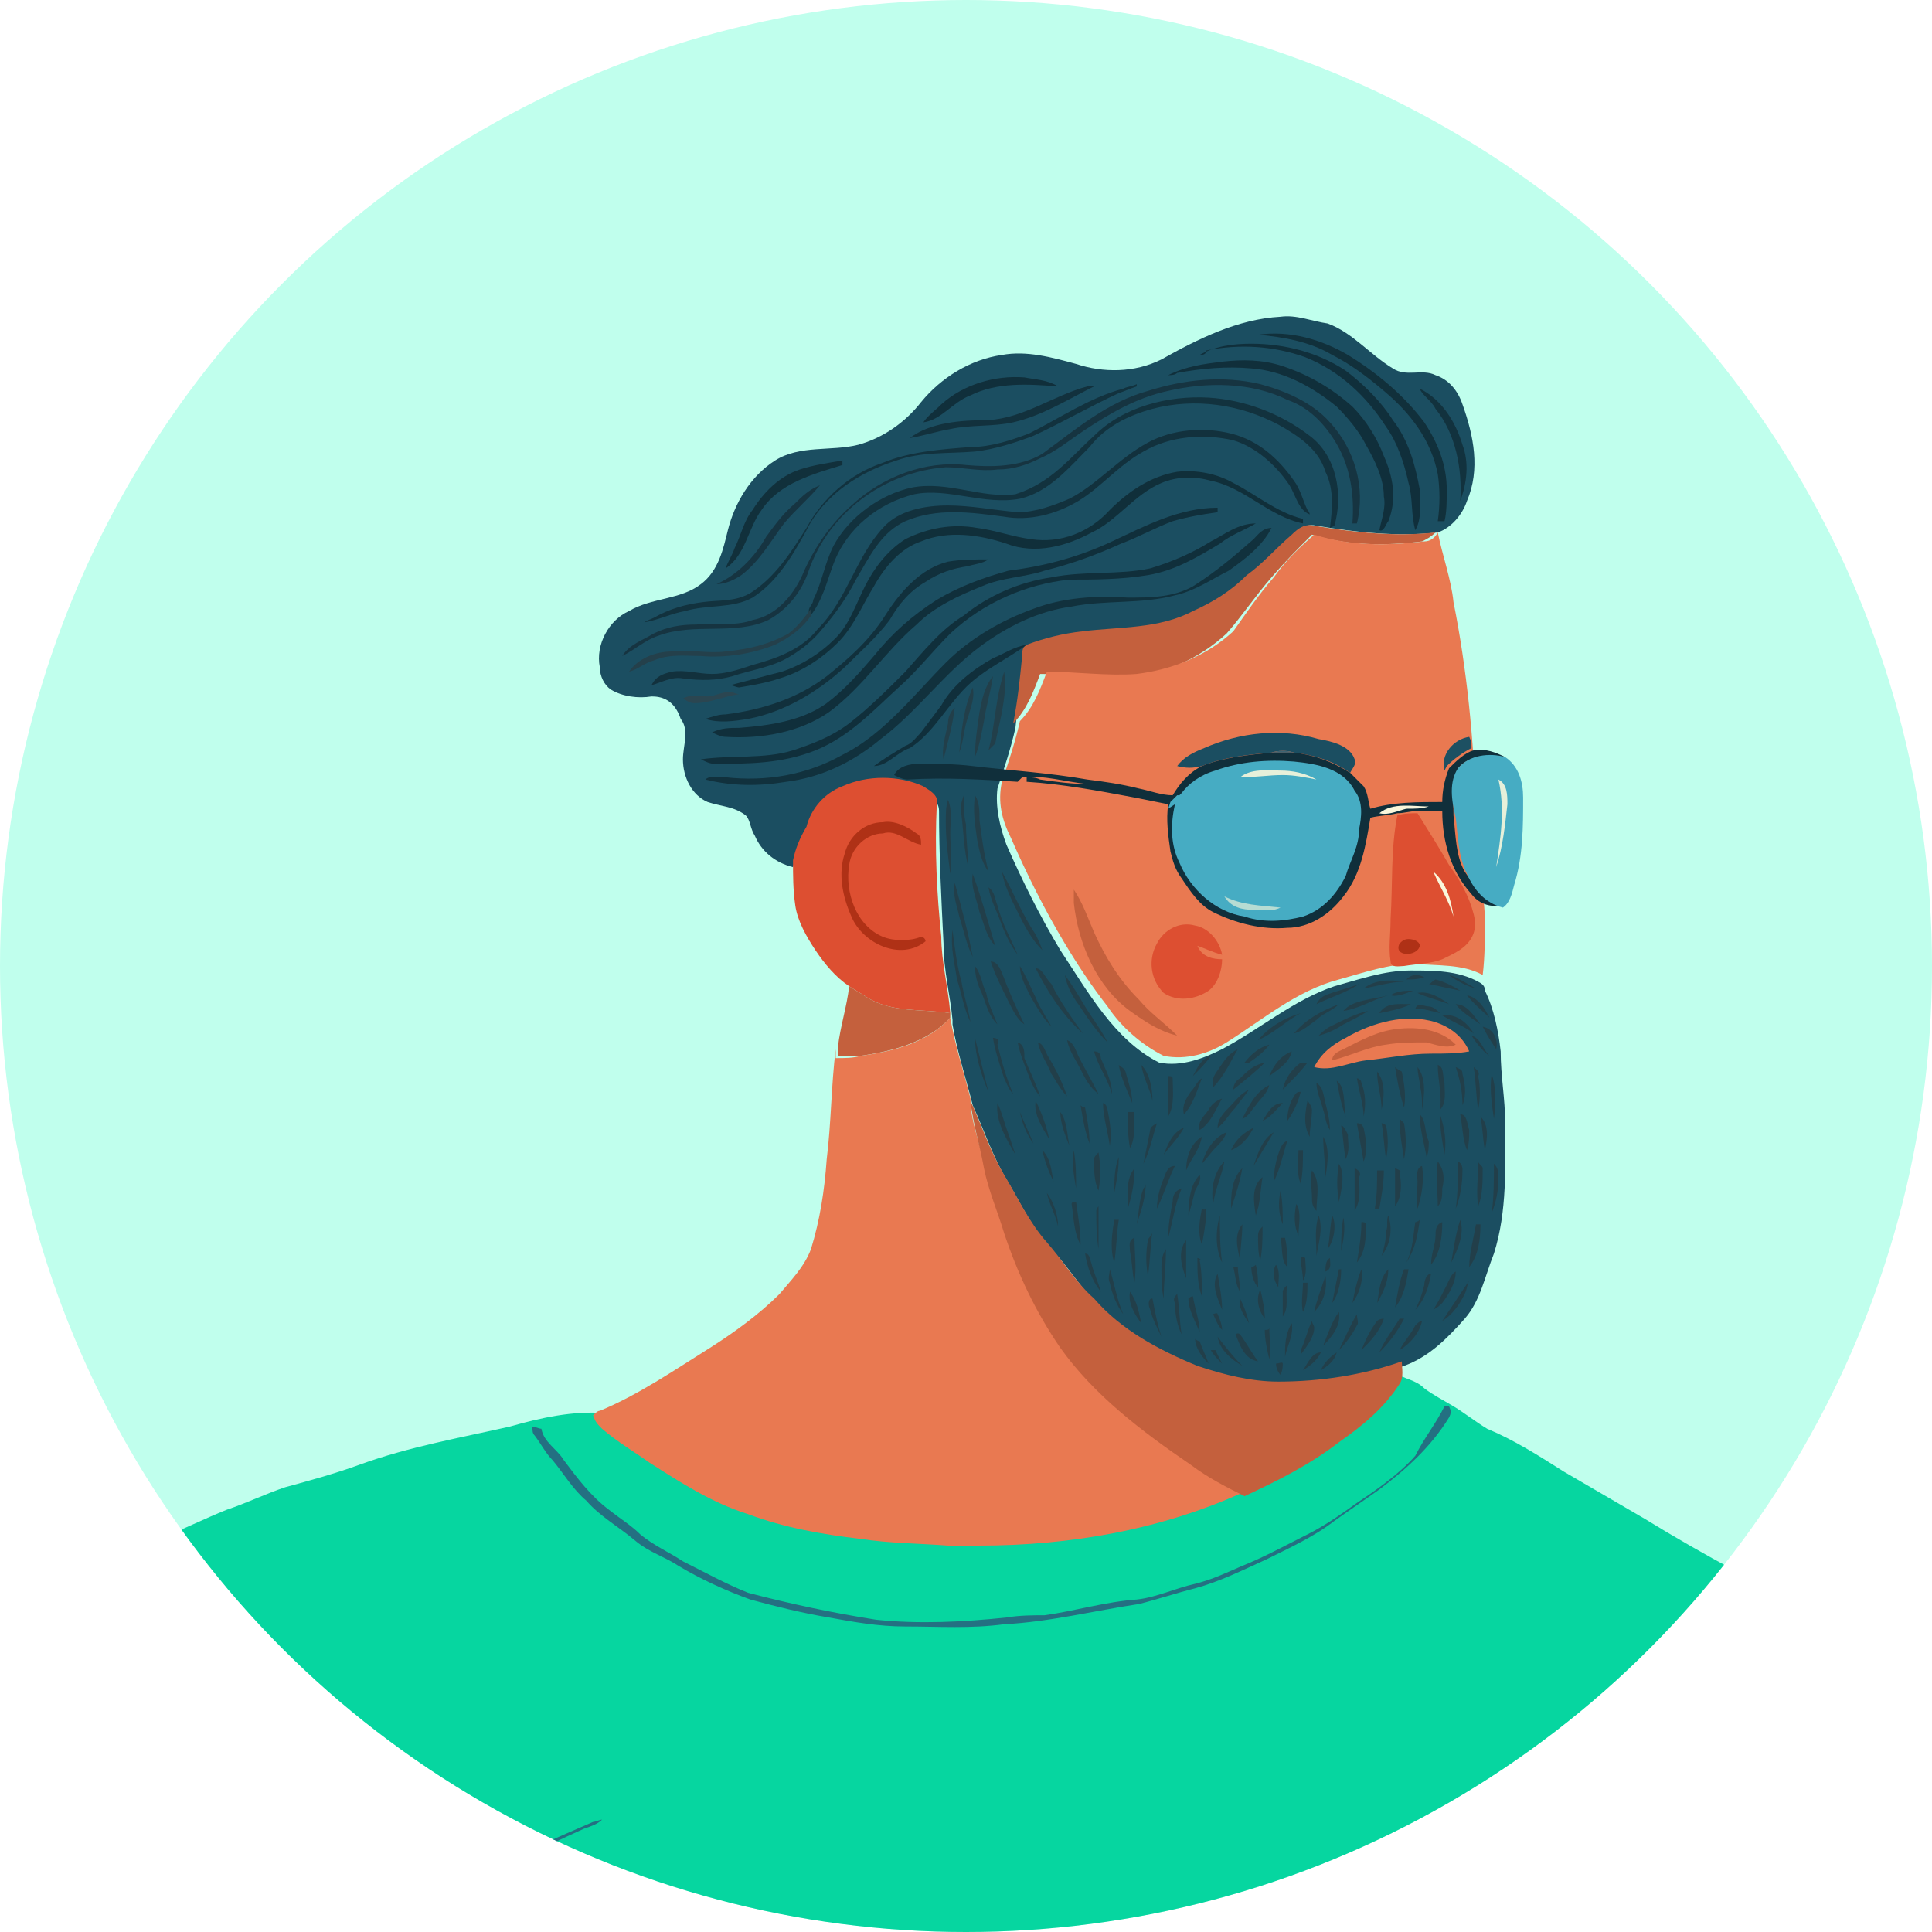 <svg version="1.1" id="Layer_1" xmlns="http://www.w3.org/2000/svg" xmlns:xlink="http://www.w3.org/1999/xlink" x="0" y="0" viewBox="0 0 86 86" style="enable-background:new 0 0 86 86" xml:space="preserve"><style>.st3{fill:#3695ad}.st4{fill:#46acc3}.st5{fill:#e8625b}.st6{fill:#c76847}.st7{fill:#cf5854}.st8{fill:#e87950}.st9{fill:#31869b}.st10{fill:#1b4e61}.st11{fill:#184657}.st12{fill:#c4603d}.st13{fill:#e97951}.st14{fill:#dd4f31}.st15{fill:#11303b}.st16{fill:#102f3b}.st17{fill:#163441}.st18{fill:#12323e}.st19{fill:#12313d}.st27{fill:#e6f0da}.st28{fill:#f9f7dc}.st29{fill:#af3116}.st32{fill:#247082}.st33{fill:#206e7f}.st34{fill:#206e80}.st37{fill:#c4613d}.st40{fill:#ab3e3b}.st41{fill:#ab3e3a}.st43{fill:#b75b58}.st47{fill:#348799}</style><defs><circle id="SVGID_1_" cx="43" cy="43" r="43"/></defs><clipPath id="SVGID_2_"><use xlink:href="#SVGID_1_" style="overflow:visible"/></clipPath><path style="clip-path:url(#SVGID_2_);fill:#c0ffed" d="M0 0h86v86H0z"/><defs><circle id="SVGID_3_" cx="43" cy="43" r="43"/></defs><clipPath id="SVGID_4_"><use xlink:href="#SVGID_3_" style="overflow:visible"/></clipPath><g style="clip-path:url(#SVGID_4_)"><path d="M61 61.2c.3-.2.7-.1 1.1-.1.4.3.9.3 1.3.7.4.3.8.5 1.3.8s1 .7 1.5 1c1.2.5 2.3 1.2 3.4 1.9l3.6 2.1c1.3.8 2.7 1.6 4 2.3 2.9 1.7 5.7 3.5 8.4 5.4 1.6 1.2 3.1 2.6 4.6 3.9.8.7 1.5 1.5 2.2 2.3 1.1 1.2 2.1 2.4 3.1 3.7C97 87 98.1 89 99.4 91c1.8 3.1 3.3 6.5 4.2 10 .7 2.8 1.3 5.6 1.8 8.4.4 2.2.9 4.3 1.1 6.6.2 1.6.3 3.2.7 4.7.1.4.2.8.1 1.2-.5.5-1.1.9-1.8 1.2-1.1.5-2.3.6-3.4 1-3 1.1-6.1 1.2-9.2 1.2-1.5-.1-3-.2-4.6-.4-.1-.3-.3-.5-.6-.7.1-1 0-2 .1-3 .2-2.3.8-4.7 1.8-6.8.7-1.6 1.5-3.2 2.6-4.5.6-.7 1.3-1.4 2-2.1s1.4-1.5 1.6-2.4c.1-.4.1-.8-.2-1.1-.3-.3-.7-.3-1-.2-.5.1-1 .5-1.4.9-.9.8-1.7 1.7-2.4 2.8-.7 1.1-1.1 2.3-2 3.3-.4.7-1 1.1-1.4 1.8-.1.2-.4.2-.6.1.1-.8.6-1.6.9-2.3.5-1 1-1.9 1.5-2.9.6-1.2 1.4-2.2 1.9-3.4.3-.7.8-1.3.7-2.1 0-.3-.1-.6-.4-.8-.4-.3-.9 0-1.2.2-.4.4-.7.8-1 1.3-1.1 1.7-1.9 3.7-2.7 5.6-.1.3-.3.5-.4.7-.1-1 0-2-.1-3-.1-.8-.1-1.6-.2-2.5-.1-1.2-.3-2.4-.5-3.6-.1-.5-.2-1-.5-1.3-.4-.3-1-.2-1.3.1-.4.4-.7 1-.7 1.6-.1 1.6-.2 3.3 0 4.9.2 1.4.3 2.7.5 4.1.1.7 0 1.3 0 2 0 .8-.2 1.6-.1 2.4 0 .2-.1.3-.2.4-.8-1.8-1.5-3.6-2.4-5.4-.8-1.4-1.5-2.8-2.6-4-.3-.3-.5-.7-.9-.8-.4-.1-.5.5-.5.8.8 3.5 1.6 7 2.2 10.6.2 1.3.8 2.6.9 3.9.2 2 .5 4 .4 5.9 0 .7.1 1.5 0 2.2 0 2-.6 4-1.5 5.8-.3.7-.6 1.5-1.2 2.2-.6.8-1.1 1.7-1.6 2.5-.4.7-.4 1.6-.2 2.3.7 2.1 1.5 4.1 2.3 6.1.8 2.2 1.2 4.4 1.7 6.6.3 1.2.5 2.5.7 3.7.1 1 .4 2 .5 3.1.2 2.5.4 4.9.5 7.4.2 1 .3 2.1.7 3.1.1.4.6.4.9.2.1 1.7.2 3.4.2 5.1 0 1 0 2.1-.1 3.1-.1 1.5-.3 3-.4 4.5 0 .4-.1.8-.3 1.1-.2.3-.6.4-.9.6h-.1c-.4.1-.8 0-1.1 0-.6.1-1.2.3-1.9.4l-2.7.3c-2.1.2-4.1.5-6.2.6-2.6.2-5.2.3-7.8-.2-.8-.2-1.7-.3-2.5-.5-2.4-.6-4.7-1.5-7.1-2.1-1.1-.3-2.3-.5-3.5-.7-1.3-.2-2.6-.1-4-.2-1.5 0-2.9.2-4.4.4l-3.6.6c-1.2.2-2.3.3-3.5.4h-1.4c-2.3.3-4.5 0-6.8-.2-1.2-.1-2.4-.3-3.6-.6-2-.5-4.1-.8-6.1-1.4-.8-.2-1.6-.5-2.4-.8-.9-.3-1.7-.6-2.6-.9-1.7-.5-3.3-1.3-5-1.6-.8-.2-1.5-.4-2.2-.7-.2-.1-.5-.3-.8-.2-.1.1-.2.3-.1.5.3.4.6.6 1 .9-1.1-.3-2.2-1-3.3-1.4-.4-.5-.7-1-1.3-1.2-.9-.3-1.9.4-1.9 1.4-.6-.2-1.1-.6-1.7-.5-.2-.2-.3-.4-.4-.7-.4-2.2-.6-4.4-.8-6.6.5-1 1.1-1.8 1.7-2.7.2.3.3.5.6.6.4.1.7-.1 1-.3.1.5.2.9.3 1.4.1.3.2.6.4.7.3.1.6.1.8.4.4.4.3 1 .8 1.4.4.3 1.1.1 1.3-.5.1-.6.2-1.2.1-1.7-.2-1.4-.3-2.7-.3-4.1-.2-1.2 0-2.4-.2-3.5-.1-1.5 0-3 0-4.5.1-2.5.2-5 .6-7.5.2-.9.1-1.9.3-2.8.2-1.8.6-3.7 1.3-5.4.3-.7.8-1.2 1.1-1.9.7-1.6 1.7-3.1 2.6-4.6.5-.8 1-1.5 1.6-2.2.5-.6.9-1.2 1.5-1.7 1.4-1.1 2.8-2.2 4.4-2.9.7-.3 1.5-.6 2.2-1 1.3-.6 2.6-.9 4-1.2 1.5-.3 2.9-.7 4.4-.9 1.2-.1 2.4-.3 3.5-.8-.7-.1-1.4 0-2.1-.2-.7-.1-1.5-.1-2.2-.2-1-.2-1.9-.2-2.9-.3-1.5-.3-2.9-.7-4.4-.9-.7-.1-1.4-.1-2.1-.4-.5-.2-.9-.3-1.4-.5-.7-.2-1.2-.8-1.9-1-.6-.2-1.1-.6-1.7-.9-.4-.2-.6-.5-.8-.8-.3-.5-.7-.9-1-1.5-.3-.7-.4-1.5-.6-2.2-.2-.8-.1-1.6-.1-2.4 0-.7.3-1.4.3-2.1 0-.4.2-.9.3-1.3.2-.6.1-1.3.4-1.8.3-.7.5-1.5.3-2.2-.1-.5-.7-.8-1.2-.6-.6.2-1.2.6-1.5 1.2-.3.5-.7.9-1 1.4-.2.4-.4.7-.6 1.1-.5.8-.9 1.7-1.5 2.5 0-.9.1-1.7.1-2.6-.4-2.5-.9-5-1.5-7.5-.3-1.2-.4-2.4-.9-3.5-.4-.9-.6-1.7-1.1-2.6-.6-1.4-1-2.9-2.2-3.9-.7-.6-1.9-.6-2.5.2-.4.6-.3 1.3-.2 2 .3 2.2 1.8 3.9 2.7 5.9.5.8.7 1.8 1 2.7.2.8.4 1.6.5 2.3.1.4-.2.8-.4 1.1-.6-.4-1.2-.9-1.8-1.3-.5-.4-1.2-.6-1.7-1-.8-.6-1.7-1.2-2.6-1.6-.5-.3-1.2-.4-1.8-.2.3.7.6 1.5 1.1 2s1.1 1.1 1.6 1.5c.8.8 1.6 1.5 2.3 2.4.7.8 1.2 1.6 1.5 2.6.1.3.1.8-.2 1-.2.2-.6.2-.8 0-1-.5-2-1.1-2.8-1.8-.6-.4-1.3-.7-2-1.1s-1.5-.5-2.3-.6c-.3 0-.7-.1-.9.2.1.4.2.9.3 1.3.3.5.7.9 1.2 1.2 1 .7 1.9 1.5 3 2.1.7.3 1.3.9 2 1.2.8.3 1.6.6 2.3 1-1.1.2-2.2.2-3.4.2-1.2.1-2.5 0-3.8 0-1.6-.1-3.1-.4-4.7-.5-.7-.1-1.3-.2-2-.3-.7-.2-1.5-.3-2.3-.4-1.5-.2-3-.5-4.5-.9-.3-.1-.7-.1-.9-.4.2-.3.2-.7.3-1 .4-.8.4-1.6.7-2.4.5-1.9 1.1-3.7 1.8-5.6.7-1.8 1.6-3.5 2.5-5.2 1-2 2.1-3.8 3.2-5.7 2.5-4.4 5.6-8.5 9.1-12.1 1.1-1.3 2.3-2.5 3.6-3.6 2.7-2.4 5.6-4.6 8.7-6.3 1-.6 2-1.1 3-1.5s2-.9 3-1.3c.9-.3 1.7-.7 2.6-1 1.1-.3 2.2-.6 3.3-1 2.2-.8 4.5-1.2 6.7-1.7 1.4-.4 2.8-.7 4.2-.6.3 0 .4.2.7.3.3 0 .6 0 .9.1v.3h3.7c1.7 0 3.3.4 4.9.6 1.9.2 3.7.2 5.6.3 1.6.1 3.2.2 4.8.1 1.7-.1 3.4-.4 5-.6 1.7-.4 3.4-1 5.1-1.6 1.6-.4 2.5-.8 3.4-1.2z" style="fill:#06d6a0"/><path class="st3" d="M-5.4 91.2c.6-.8 1.8-.8 2.5-.2 1.2 1 1.6 2.6 2.2 3.9.4.8.7 1.7 1.1 2.6.5 1.1.6 2.3.9 3.5.6 2.5 1.1 5 1.5 7.5 0 .9-.1 1.7-.1 2.6.6-.7 1-1.6 1.5-2.5.2-.3.4-.7.6-1.1.3-.5.7-.9 1-1.4.4-.5.9-.9 1.5-1.2.5-.2 1.1.1 1.2.6.1.8-.1 1.5-.3 2.2-.2.6-.2 1.2-.4 1.8-.1.4-.2.8-.3 1.3-.1.7-.3 1.4-.3 2.1 0 .8-.1 1.6.1 2.4.1.7.2 1.5.6 2.2.2.5.6 1 1 1.5.2.3.5.6.8.8.6.3 1.1.7 1.7.9.7.2 1.2.8 1.9 1 .5.2.9.3 1.4.5.7.3 1.4.3 2.1.4 1.5.2 3 .6 4.4.9 1 .1 1.9.2 2.9.3.7.1 1.5.1 2.2.2s1.4.1 2.1.2c-1.1.5-2.3.7-3.5.8-1.5.2-3 .6-4.4.9-1.3.3-2.7.6-4 1.2-.7.3-1.5.6-2.2 1-1.6.7-3.1 1.8-4.4 2.9-.6.5-1 1.2-1.5 1.7-.6.7-1.1 1.4-1.6 2.2-.9 1.5-1.8 3-2.6 4.6-.3.7-.8 1.2-1.1 1.9-.7 1.7-1.1 3.6-1.3 5.4-.1.9-.1 1.9-.3 2.8-.4 2.5-.5 5-.6 7.5v4.5c.1 1.2 0 2.4.2 3.5 0 1.4.1 2.7.3 4.1.1.6 0 1.2-.1 1.7-.2.5-.8.8-1.3.5s-.4-1-.8-1.4c-.2-.3-.6-.2-.8-.4-.3-.2-.4-.5-.4-.7-.1-.5-.2-.9-.3-1.4-.3.1-.7.4-1 .3-.3-.1-.5-.4-.6-.6-.1-.3-.2-.6-.2-.8 0 0 0-.1-.1-.2-.2-.1-.5-.2-.7-.4-.3-.3-.4-.7-.4-1.1 0-1.1-.1-2.2-.2-3.3 0-.5 0-1.1-.1-1.6-.2 0-.4 0-.7.1-.1-1.3.1-2.6.1-3.9 0-1.6.1-3.3.2-4.9 0-.9.2-1.8.2-2.6.1-2 .1-4 .3-5.9.3-2.3.3-4.7.5-7 .4-2.6.6-5.3 1.1-7.9.2-1.3.4-2.6.7-3.8.3-1.7.5-3.5 1-5.2.4-1.6.8-3.2 1.4-4.8-.9.2-1.8.3-2.6.3-.7-.4-1.5-.7-2.3-1-.7-.3-1.3-.9-2-1.2-1.1-.6-2-1.4-3-2.1-.4-.4-.9-.7-1.2-1.2-.1-.4-.2-.9-.3-1.3.2-.3.6-.2.9-.2.8.1 1.6.2 2.3.6s1.3.7 2 1.1c.9.7 1.8 1.3 2.8 1.8.3.1.6.2.8 0 .3-.2.3-.7.2-1-.3-1-.8-1.8-1.5-2.6-.7-.9-1.5-1.6-2.3-2.4-.6-.5-1.1-1-1.6-1.5-.5-.6-.9-1.3-1.1-2 .6-.2 1.2-.1 1.8.2.9.5 1.8 1 2.6 1.6.5.4 1.2.6 1.7 1 .6.4 1.2.9 1.8 1.3.2-.3.5-.7.4-1.1-.1-.8-.3-1.6-.5-2.3-.3-.9-.5-1.8-1-2.7-.9-2-2.4-3.7-2.7-5.9-.1-.8-.2-1.5.2-2.1zM83.8 99c.3-.4 1-.4 1.3-.1s.4.8.5 1.3c.2 1.2.4 2.4.5 3.6.1.8.1 1.6.2 2.5.1 1 0 2 .1 3 .2-.2.3-.5.4-.7.9-1.9 1.6-3.9 2.7-5.6.3-.4.6-.9 1-1.3.3-.3.8-.5 1.2-.2.3.1.4.5.4.8 0 .8-.4 1.4-.7 2.1-.6 1.2-1.3 2.3-1.9 3.4-.5.9-1 1.9-1.5 2.9-.4.8-.8 1.5-.9 2.3.2.1.4.1.6-.1.4-.7 1-1.2 1.4-1.8.8-1 1.3-2.2 2-3.3.7-1 1.5-2 2.4-2.8.4-.4.9-.7 1.4-.9.3-.1.7-.1 1 .2.3.3.3.7.2 1.1-.2 1-1 1.7-1.6 2.4-.6.7-1.4 1.4-2 2.1-1.1 1.3-2 2.9-2.6 4.5-1 2.2-1.6 4.5-1.8 6.8-.1 1-.1 2-.1 3 .3.2.4.4.6.7-1.4-.2-2.7-.5-4-.8-.2 1.2-.5 2.3-.7 3.5-.3 1.5-.4 3.1-.7 4.6-.2 1-.2 2-.5 3-.3 1.1-.6 2.3-.8 3.4-.1 1.4.2 2.7.4 4.1.3 2.6.9 5.1 1.1 7.7.5 3.1.4 6.1.3 9.2 0 2.5-.3 4.9-.5 7.4.1 1.2.1 2.4.2 3.7-.3.2-.8.2-.9-.2-.4-1-.5-2.1-.7-3.1-.2-2.5-.3-4.9-.5-7.4-.1-1-.4-2-.5-3.1-.2-1.3-.4-2.5-.7-3.7-.5-2.2-1-4.5-1.7-6.6-.7-2-1.6-4-2.3-6.1-.2-.8-.3-1.6.2-2.3.5-.8 1-1.7 1.6-2.5.5-.7.8-1.4 1.2-2.2.9-1.8 1.4-3.8 1.5-5.8.1-.7 0-1.5 0-2.2 0-2-.2-4-.4-5.9-.1-1.4-.7-2.6-.9-3.9-.5-3.6-1.3-7.1-2.2-10.6-.1-.3 0-.9.5-.8.4.1.6.5.9.8 1.1 1.2 1.8 2.6 2.6 4 .9 1.8 1.6 3.6 2.4 5.4.1-.1.2-.2.2-.4 0-.8.2-1.6.1-2.4 0-.7.1-1.3 0-2-.2-1.4-.3-2.7-.5-4.1-.2-1.6-.2-3.3 0-4.9-.2-.7.1-1.2.5-1.7z"/><path class="st4" d="M-6.4 160c.2 0 .4 0 .7-.1.2.5.1 1.1.1 1.6.1 1.1.2 2.2.2 3.3 0 .4.1.8.4 1.1.2.2.5.2.7.4 0 0 0 .1.1.2-.5.8-1.1 1.6-1.6 2.4-.2-1.6-.3-3.3-.4-4.9-.2-1.4-.2-2.7-.2-4z"/><path class="st5" d="M-4.3 166.5c.1.3.1.6.2.8-.6.9-1.2 1.7-1.7 2.7.2 2.2.4 4.4.8 6.6 0 .3.2.5.4.7.6-.1 1.1.3 1.7.5 0 .4.1.7.3 1.1-.7.4-1.5.5-2.2.8-1.3.4-2.7.9-4 1.5-.5.2-1 .1-1.4.3-.5.3-.9.9-1.4 1.2 0-.6.1-1.2.1-1.8 0-.1 0-.3.2-.3.3-.1.2.3.3.4.8-3.1 2-6.1 3.5-8.9.6-1 1.1-2.1 1.7-3.1.5-.9 1-1.7 1.5-2.5z"/><path class="st6" d="M.8 285c.1 1.2.3 2.4.5 3.6.5-.3 1-.6 1.5-.7.4-.1.9-.2 1.3-.3.8-.2 1.7-.2 2.5-.3 1.2-.3 2.3-.1 3.5-.1.8 0 1.5.2 2.2.3 1.5.2 3.1.6 4.6.9.1-.9.2-1.9.2-2.8-5.4 0-10.7.3-16.3-.6zM37.7 291.3s-.1 0 0 0v.7c.1 1.4.3 2.8.5 4.3 1.4.2 2.8.2 4.2-.2 1-.3 2-.6 3.1-.8 1.4-.2 2.8-.5 4.3-.3 1.1.2 2.1.3 3.2.6.6.1 1.3.1 1.9.5.2-.8.7-1.6.8-2.4.1 0 .1-.1.2-.1-6.3 0-12.7.6-18.2-2.3z"/><path class="st7" d="M80.7 185.1c-.6.1-1.2.3-1.9.4l-2.7.3c-.4.2-.9.3-1.4.3-.9.1-1.8.4-2.7.3-.7 0-1.4.1-2.1-.1-2.6.2-5.2.3-7.8-.2-.8-.2-1.7-.3-2.5-.5-2.4-.6-4.7-1.5-7.1-2.1-1.1-.3-2.3-.5-3.5-.7-1.3-.2-2.6-.1-4-.2-1.5 0-2.9.2-4.4.4l-3.6.6c-1.2.2-2.3.3-3.5.4h-1.4c-2.3.3-4.5 0-6.8-.2-1.2-.1-2.4-.3-3.6-.6-.3 0-.6.1-1 0-1-.2-2.1-.3-3.1-.5-1.1-.3-2.2-.7-3.2-1.1-.4-.2-.9-.2-1.2-.6-.9-.3-1.7-.6-2.6-.9-1.7-.5-3.3-1.3-5-1.6-.5.2-1-.2-1.5-.1-.2 0-.3.2-.3.3.1.3.2.6.4.9-.4-.1-.8-.2-1.1-.4-.4-.2-.7-.6-1.2-.5-.4 0-.6.4-.6.8 0 .6.5 1 .9 1.4-.3-.1-.6-.2-.9-.4-.2-.3-.3-.6-.4-.9-.4-.6-.5-1.3-.7-2-.4-.5-.7-1-1.3-1.2-.9-.3-1.9.4-1.9 1.4 0 .4.1.7.3 1.1-.7.4-1.5.5-2.2.8-1.3.5-2.7.9-4 1.5-.5.2-1 .1-1.4.3-.5.3-.9.9-1.4 1.2-.1 1.3.1 2.6.1 3.9 0 1.6.1 3.1.1 4.7.1 2.3.1 4.7-.4 7-.2 1.2-.5 2.4-.9 3.5-.8 2.3-1.9 4.6-2 7-.2 2.7-.3 5.4.3 8 .3 1.1.5 2.3.5 3.4.1 1.5.1 2.9-.2 4.4-.2 1.2-.5 2.3-.8 3.5-.5 2.4-.7 4.9-.1 7.3.3 1 .6 1.9 1 2.8.9 2 1.4 4.1 1.4 6.3 0 .8 0 1.6-.2 2.4-.2 1.2-.5 2.5-.5 3.7 0 .9.2 1.8.6 2.6.5 1.1 1.1 2 1.8 3 .5.8.9 1.7 1.2 2.5.3.9.6 1.9.6 2.8.1 2.1 0 4.3.8 6.2.4.9.7 1.9 1.3 2.8.8 1.4 1.4 2.9 2.5 4.1.3.4.8.6 1.1 1 .2.6 0 1.3.2 1.9.1 1 .6 1.9 1.2 2.8.2.3.4.6.5.9.3.9.7 1.7 1.2 2.4.3.4.4.9 1 1v.2c5.6.9 10.9.6 16.3.5v-.2c.8-.3 1.2-1.1 1.4-1.8.3-.9.4-1.8.4-2.7.1-1.8.2-3.6.2-5.4 0-.3.2-.5.4-.8.9-1.4 1.4-3 1.5-4.7.2-2.1.1-4.2.1-6.4 0-1 .4-1.9.8-2.7.4-.9.8-1.8 1.2-2.6.8-1.6 1.7-3 2.3-4.7.7-1.9.8-3.9.8-5.9v-3.1c0-1.2-.2-2.5.1-3.7.9-3.4 1.7-6.9 2.6-10.3.5-2.1 1-4.3 1.5-6.4.3-1.3.5-2.7.8-4 0 3-.1 5.9-.1 8.9v5.7c0 2.4-.6 4.8-1.3 7.2-.4 1.5-1 3-1 4.6-.2 2.1.4 4.3 1.9 5.9.6.6.9 1.3 1.2 2.1.7 2.1.6 4.3.1 6.4-.3.9-.6 1.7-.7 2.6-.1.8-.2 1.6 0 2.4.2.7.6 1.4 1 2 1 1.5 1.6 3.4 1.3 5.3-.1.7-.6 1.3-.8 1.9-.3.8-.6 1.8-.2 2.7.5 1.2 1.3 2.2 2.1 3.1.4.4.4 1.1.4 1.7 0 1.2 0 2.3.4 3.4.6 1.4.7 3 1.2 4.4.1.4.4.7.7.9 5.6 2.9 11.9 2.3 18 2.3.5-.3.7-.8 1-1.2.4-.8.8-1.6 1.1-2.4.6-1.3.9-2.8 1.2-4.2.2-1.1 1-1.9 1.6-2.7.9-1.4 1.7-2.9 2.4-4.4 1.2-2.4 2-5.1 2.1-7.8.1-1.7 0-3.5.3-5.2.4-2.9 1.6-5.6 2.6-8.3.6-1.7 1-3.5 1.1-5.3.2-2 .4-4.1 1.5-5.9.9-1.4 2.1-2.6 2.9-4 1-1.7 1.7-3.5 2-5.5.2-1 .2-2.1.4-3.1.3-2.3.5-4.5.6-6.8.1-1.4.1-2.8.1-4.2 0-2.4-.2-4.8.4-7.1.6-2.2 1.3-4.3 1.7-6.5.5-2.1.9-4.3 1.1-6.5.2-2 .1-4 .3-6 .5-3.8 1.3-7.6 1.7-11.4.2.2-.2.2-.6.2z"/><path class="st5" d="M2.8 177.6c.3-.2.5 0 .8.2.7.4 1.4.6 2.2.7-.5.2-1-.2-1.5-.1-.2 0-.3.2-.3.3.1.3.2.6.4.9-.4-.1-.8-.2-1.1-.4-.4-.2-.7-.6-1.2-.5-.4 0-.6.4-.6.8 0 .6.5 1 .9 1.4-.3-.1-.6-.2-.9-.4-.2-.3-.3-.6-.4-.9-.4-.6-.5-1.3-.7-2 1.1.4 2.1 1.1 3.3 1.4-.3-.3-.7-.5-1-.9 0-.2 0-.3.1-.5zM13.4 181.1c.8.3 1.6.6 2.4.8 2 .6 4.1.9 6.1 1.4-.3 0-.6.1-1 0-1-.2-2.1-.3-3.1-.5-1.1-.3-2.1-.7-3.2-1.1-.4-.2-.9-.3-1.2-.6zM7.3 183.4c.2-.1.5-.1.7-.1.1.2.1.5 0 .8-.2.7-.2 1.4-.4 2.1-.3 1.3-.6 2.5-.7 3.8-.2 1.2-.2 2.5-.3 3.7 0 1.7-.2 3.4-.2 5.2-.1 1.1.2 2.1.3 3.2.1.8.2 1.7.6 2.4 0-1 .2-2.1.3-3.1.4-2.7 1-5.4 1.6-8 .6-2.2 1.1-4.5 1.9-6.7.2-.6.4-1.2.8-1.7.2-.3.5-.1.7 0 1.4.7 2.9 1.1 4.4 1.5 2.2.7 4.5.9 6.7 1.1 2.9.3 5.8.3 8.7.2 2.3-.2 4.7-.3 7-.8 1-.2 2-.4 2.9-.7 1.4-.4 2.8-.8 4.2-.7 1.4-.1 2.9.1 4.3.4 1.1.2 2.2.5 3.3.9.4.1.8.2 1.1.4.3.8.4 1.6.7 2.4.7 2.5 1.2 5.1 1.7 7.7.2.8.3 1.7.4 2.5.1.7.4 1.3.4 2 .2 1.4 0 2.7.3 4.1.1.4 0 .9.1 1.3.5-.8.5-1.7.8-2.6.3-1.4.6-2.7.7-4.1.2-2.2.6-4.3.6-6.4.1-1.7.1-3.5-.1-5.2 1 .1 2.1.4 3.1.5 2.7.3 5.4 0 8-.6 1.8-.4 3.6-1.1 5.3-1.6.8-.3 1.6-.6 2.4-.8-.2.5-.3 1.1-.7 1.5-.7.8-1.2 1.9-1.6 2.9-.8 2.1-1.5 4.1-2.2 6.2-.7 1.9-1.2 3.8-1.7 5.8-.7 2.4-1.2 4.8-2 7.2-.6 2-1.2 4-1.9 6-.5 1.4-.8 2.9-1 4.3-.1 1.1-.2 2.2-.2 3.3 0 1.2.2 2.4.3 3.6 0 .5.2 1 0 1.5-.3.8-.4 1.7-.9 2.5-.5.9-.8 1.8-1.2 2.8-.8 2-1.9 3.9-2.9 5.7l-.9 1.5c-.1.2-.2.3-.2.6.7-.5 1.4-1 2-1.6.6-.7 1.4-1.2 2-1.9l1.2-1.5c.5-.7.8-1.6 1.2-2.3.1-.2.3-.5.6-.4.3.2.3.6.3.8 0 1.2 0 2.4-.2 3.5-.5 3.4-2.2 6.6-4.1 9.4-.9 1.3-1.9 2.5-2.9 3.7s-2 2.3-2.9 3.6c-1.1 1.5-2.3 3-3.7 4.4-.3.4-.6.8-.9 1.3-.2.3-.1.7.1.9.8-.4 1.6-.9 2.5-1.3 1.1-.5 2-1.3 3.1-1.9.4-.2.8-.4 1.3-.4.4.1.5.6.4 1-.2 1.5-.9 2.9-1.6 4.2-.3.7-.6 1.3-1 1.9-.5.8-.8 1.6-1.4 2.3-.8.9-1.5 2-2.4 2.8-1.3 1.3-2.5 2.6-3.6 4.1-.2.3-.1.6 0 .9.2.2.5.1.7.1.8-.3 1.3-.9 1.9-1.5.4-.4 1-.7 1.4-1.1l1.2-.9c.2.2.4.4.4.8-.1.7-.5 1.2-.8 1.8-.9 1.3-1.8 2.7-3.1 3.6-1.3 1.3-2.8 2.5-4.4 3.5-.7.4-1.3 1-2.1 1.3-.5.1-1 .2-1.4-.1-.6-.4-.9-1.1-1.3-1.7-.8-1.2-1.9-2.3-2.6-3.6-.1-.2-.3-.4-.4-.6-1.1-1-1.9-2.3-2.6-3.6-.8-1.6-1.3-3.4-1.9-5.1-.7-2.3-1.2-4.7-1.6-7.1-.1-.7 0-1.4-.2-2.2-.1-.3.4-.4.6-.2.3.3.5.6.7 1 .7 1.2 1.7 2.3 2.5 3.5.5.7 1.4 1.1 2.1 1.6.4.3.9.5 1.4.7-.2-.4-.5-.7-.7-1.1-1.1-1.6-2-3.4-2.7-5.2-.8-2.1-1.8-4.2-2.3-6.4-.4-1.3-.6-2.7-.8-4 0-.3.4-.5.7-.3.6.4 1.1.8 1.5 1.3 1 .9 2 1.9 3.2 2.8.9.7 1.9 1.4 2.8 2.1.4.3.8.6 1.3.5 0-.2-.1-.4-.2-.6-.2-.3-.3-.7-.5-1-1.7-2.6-3.2-5.4-4.7-8.2-1.4-2.6-2.5-5.5-3.2-8.4-.3-1-.5-2-.3-3 .3-1.3.8-2.6 1.1-3.9.5-1.9.9-3.9.9-5.9.1-1.5 0-3-.2-4.5-.1-2.2-.8-4.2-1.4-6.3-.7-2.3-1.5-4.7-2-7.1-.3-1.5-.6-3.1-.9-4.6-.1-.5-.1-1.1-.2-1.6-.4.4-.9.7-1 1.3-.2.8-.5 1.6-.7 2.5-.2.7-.5 1.3-.7 1.9-1.1 4.3-2.5 8.6-4.2 12.6-.5 1-1 1.9-1.5 3-.3 1.1-.6 2.1-1.1 3.1-.8 1.9-1.6 3.8-2.6 5.6-.3.7-.8 1.3-1.2 2-.7 1.3-1.5 2.6-2.2 3.9-.3.6-.5 1.3-.9 1.9-.5.7-.8 1.5-.9 2.3-.1.4.5.7.8.4.8-.7 1.5-1.5 2.3-2.2.2-.2.6-.3.8 0 .2.5-.1.9-.2 1.4-.4 1.9-1.2 3.6-1.8 5.4-.9 2.3-1.8 4.6-2.9 6.9-.3.8-.7 1.5-1 2.3s-.7 1.6-.9 2.5c-.1.6-.5 1.1-.6 1.6 0 .4.3.9.7.8.6-.2 1.1-.7 1.5-1.1.5-.5.9-1 1.4-1.4.3-.2.7-.2.9.1.2.4.1.9 0 1.4-.3 1.3-.2 2.6-.4 3.9-.1.5 0 1.1 0 1.7 0 1.2.1 2.5-.3 3.6-.4 1.6-1.5 3-2.5 4.2-.9.9-1.8 1.9-2.8 2.6-.4.3-.9.4-1.2.8-.4.4-.7.9-1.2 1.2-.5.2-1.1-.1-1.3-.6-.1-.4 0-.8-.1-1.2-.1-.2-.2-.4-.4-.6-.4.1-.9.2-1 .6-.2.4-.4.8-.7 1.1-.3.3-.7.5-1 .3s-.3-.5-.5-.7c-.5-.7-1-1.5-1.9-1.9-1.4-.8-2.9-1.2-4.2-2.2-.6-.5-1.2-1.1-1.5-1.9s-.2-1.6-.3-2.4c0-1.3.2-2.7-.2-4-.3-.9-.7-1.8-1.1-2.7-.2-.3-.4-.7-.4-1.1.1-.3.4-.3.7-.2.6.2 1 .7 1.5 1.1.8.7 1.5 1.5 2.3 2.1.3.3.6.6.9.8.1.1.3 0 .4 0 .1-.2 0-.3-.1-.5-.7-1.5-1.6-2.8-2.5-4.2-.8-1.3-1.7-2.4-2.4-3.7-.5-.8-1-1.7-1.5-2.6-.5-1-.8-2.2-1-3.4-.1-.5 0-1 .1-1.5.2-.6.1-1.3.3-1.9.3-.9.5-1.8 1.1-2.5.7-.9 2-1.3 3.1-1 1.2.4 2.3 1.2 3.3 2 .3.2.7.2 1 .3.1 0 .2-.1.2-.1-.5-.8-1.1-1.6-1.7-2.4-.7-1-1.4-2-2-3l-.9-1.5c-.6-.8-1-1.8-1.5-2.7-.9-1.8-1.7-3.8-2.2-5.8-.5-2.1-.7-4.4-.5-6.6.2-1.1.3-2.3.6-3.4.4-1.9 1.4-3.6 2.3-5.3 1.2-2.2 2.3-4.3 3.1-6.7.7-1.4.9-3.4 1-5.4s-.1-3.9 0-5.9c.1-2.1.4-4.3.7-6.4.1-.5.2-1.1.5-1.6.7-1.3 1.9-2.3 3.1-3 .7-.3 1.4-.4 2-.7z"/><path class="st5" d="M70 186.5c2.1-.1 4.1-.4 6.2-.6-.4.2-.9.3-1.4.3-.9.1-1.8.4-2.7.3-.7 0-1.4.1-2.1 0zM1.3 276.1c1.3.4 2.6.5 3.9.6.8.1 1.7 0 2.5.3.9.3 1.9.2 2.8.2 1.3-.1 2.6-.2 3.9-.4.5-.1 1-.2 1.5-.1.2.7.4 1.5.5 2.3-.1 1.1-.2 2.1-.3 3.2-.1.6 0 1.3-.3 1.8-.8.1-1.6.1-2.4.2-1.5.4-3.1.4-4.7.4-1.1.1-2.1-.2-3.2-.1-.6 0-1.1-.1-1.7-.1s-1.2-.3-1.8-.5c-.5-1.9-.6-3.8-.8-5.8.2-.7.1-1.4.1-2zM40.3 283.5c.1-.2.3-.4.5-.6.1.2.2.4.2.7.6.2 1.3.1 2 .3.8.2 1.6.6 2.4.7 1.3.2 2.5.6 3.8.6 1 0 2-.2 2.9-.5.2-.1.5.1.7.1.5.2 1.1.1 1.7.2 0 .1.1.3.1.5.4.1.9.1 1.4.1.1.3.3.6.2.9-.4 2-.9 3.9-1.7 5.8-.9.2-1.8.3-2.7.4h-1.5c-1.3 0-2.6-.1-3.9-.2-.7 0-1.4-.4-2.1-.5-1.2-.3-2.4-.7-3.7-.9-.2 0-.4-.1-.5-.2-.1-1.1-.4-2.1-.6-3.2-.2-.9-.1-1.9-.2-2.9-.1-.2.1-.4.3-.5 0-.3.1-.6.1-.9.2-.1.4 0 .6.1zM9.7 299.1c-2-.3-4.1.5-5.2 2.1h.1c-.1.3-.1.6-.2.9 0 .3-.1.6-.1.9.8-.1 1.7-.2 2.5-.1 1.3.1 2.6.3 3.9.7.6.2 1.2.4 1.6.9.1-.5.3-.9.4-1.4.1-.5.1-.9.1-1.4-.6-1.4-1.7-2.3-3.1-2.6z"/><path class="st8" d="M12.4 287.3c-.7-.1-1.5-.3-2.2-.3-1.2 0-2.3-.1-3.5.1-.8.2-1.7.1-2.5.3-.4.1-.9.2-1.3.3-.5.2-1 .5-1.5.7.2 1.4.4 2.8.5 4.2.2 1.3.4 2.6.5 3.9.2 1.2.4 2.4.5 3.5l.1.1c.3.5.7.9 1.2 1.1.1 0 .2-.1.3-.1 1.1-1.6 3.2-2.5 5.2-2.1 1.4.2 2.5 1.2 3 2.5v-.1c.8.4 1.8.7 2.6.2.1-.3.2-.6.4-.8.3-.9.3-1.8.5-2.8.3-1.7.3-3.5.5-5.3.1-1.5.2-3.1.4-4.6-1.6-.2-3.1-.6-4.7-.8z"/><path class="st5" d="M40 292.3c.6.1 1.2.3 1.8.4.5.2 1 .4 1.5.5 1 .2 2 .3 3.1.3.6 0 1.2.2 1.9.2.9.1 1.8.1 2.6 0 .4-.1.8 0 1.2.1.6.2 1.3 0 2 .1.1.2-.3.2-.4.2-1.4.1-2.7 0-4.1.1-1.1 0-2.2-.1-3.3-.3-2-.4-4-.8-6-1.4-.1 0-.2-.1-.3-.2z"/><path class="st8" d="M51.8 312.1c0-.8-.1-1.5-.1-2.3 0-.7.1-1.3.1-2 .1-1.6.5-3.1.9-4.6.3-1.1.5-2.2.8-3.3.3-1.2.8-2.4 1.2-3.7-.6-.4-1.2-.4-1.9-.5-1-.2-2.1-.4-3.2-.6-1.4-.2-2.9 0-4.3.3-1 .2-2.1.5-3.1.8-1.4.4-2.8.4-4.2.2.2 1 .3 2.1.4 3.1.2 1.7.4 3.3.4 5 .1 1.9.2 3.7.1 5.6l-.3 3.3h.1c.3.1.4.4.6.7.3.6.7 1.1 1.2 1.7.7.8 1.6 1.2 2.5 1.7.3.2.8.1.8-.3.1-.9.3-1.8.8-2.6.4-.6 1.1-.8 1.6-1.2.4-.3.9-.5 1.4-.5 1.2-1.1 2.9-.5 4.2-.8z"/><path class="st5" d="M56.4 320.9c-.8-1.5-1.7-2.9-2.4-4.3-.4-.6-.3-1.4-.5-2-.1-.6-.2-1.3-.5-1.9-.2-.4-.7-.6-1.1-.6-1.3.3-3-.2-4 .9h.1c-.5.4-1.1.8-1.4 1.3-.7 1.1-.8 2.4-.7 3.7.7.1 1.3.2 2 .4.4.1.8-.3 1.2-.4 1.3-.7 2.8-1.1 4.4-1.1.3 0 .5.1.7.3-.4.2-.9.2-1.4.3-1.4.2-2.9.5-4.2 1.1.6.2 1 .6 1.6.9.5 0 1-.3 1.5-.5 1.1-.3 2.2-.6 3.3-.4v.3c-1.4.2-2.9.4-4.3.9.4.4.9.8 1.3 1.2.1.2.4.1.5 0 1.1-.4 2.3-.6 3.5-.5 0 .1.1.2.1.3-1.2.2-2.4.4-3.6.8l.9.9c1.1-.4 2.2-.6 3.4-.5.2 0 .4.2.3.4-1.1.2-2.2.1-3.3.5.3.4.6.8 1 1.2 1.1-.3 2.2-.4 3.3-.5-.7-1-1.1-1.9-1.7-2.7z"/><path class="st9" d="M2.1 301.3c.1-.5.3-.9.7-1.1l.1.1c0 .4 0 .8.2 1.1.3.4.8.6 1.3.7 0 .3-.1.6-.1.9-.1.1-.1.2-.2.2 0 .1.1.2.1.3v1.8H3v-.6c-.2-.1-.4-.1-.6-.1-.1.3-.3.5-.3.8.1.1.2.2.3.4.3 0 .5 0 .8-.1.3 0 .7 0 1-.1v.1c0 .7.1 1.3.1 2l-.1.1c-.5 0-1 .1-1.5.2 0-.3.1-.6-.1-.8H2c-.1.3-.2.7-.1 1.1.2.1.5 0 .8.1.5.2 1.1-.1 1.6-.1h.1v1.9c0 .1-.1.2-.1.3 0-.1-.1-.2-.1-.3-.5 0-1 .2-1.5.1 0-.2.1-.5-.1-.7h-.5c-.1.1-.2.3-.3.4 0 .3.1.5.3.7.7-.2 1.5-.1 2.3-.1v.2c-.1.5-.1 1.1-.3 1.6v.1H2.8c-.1-.2-.1-.4-.1-.7H2c-.2.3-.2.6-.2 1 .2.1.4.1.6 0 .3-.1.5.1.8.1H4c-.1.6-.4 1.1-.5 1.7 0 .6.4 1.1.7 1.5 1.1 1.2 2.9 1.8 4.5 1.4.8-.3 1.7-.7 2.2-1.5.1-.5.2-1 .2-1.5.3.2.6.3 1 .3.1.1.2.3.3.5.5 0 .8-.5.8-1l-.4-.4c-.3.1-.5.3-.7.5-.3-.2-.7-.3-1.1-.3v-2.2c.2.1.4.3.5.4h.6c.1.1.3.2.4.4.2-.2.4-.3.5-.5.1-.3 0-.5-.1-.7h-.6v.3c-.4 0-.9-.1-1.2-.3.2-1.1.3-2.2.5-3.2.2-1.1.4-2.3.7-3.4.3.3.7.4 1.1.5 0 .2 0 .4.1.5h.5c.2-.3.3-.5.3-.9 0-.1-.1-.2-.2-.3-.2 0-.5 0-.6.2h-.3l-.5-.5h-.4c.1-.5.3-.9.4-1.4.6 0 1.2.1 1.8-.2.4-.3.7-.6.8-1.1.1-.3.2-.6.4-.8.6.1.5.8.4 1.3-.2.6-.1 1.2-.2 1.8-.2 1.2-.3 2.5-.4 3.7-.2 1.7-.2 3.4-.3 5.1-.2 1.8 0 3.7-.2 5.5-.3.9-.8 1.6-1.3 2.4-1.1 1.5-2.8 2.7-4.6 3-1.4.3-2.9.5-4.3.2-1-.2-1.9-.6-2.8-1.1-.6-.3-1.2-.7-1.6-1.2-.5-.8-1-1.7-1.2-2.7-.2-.7-.4-1.3-.4-2 .3-1.3.7-2.5 1-3.7.7-2.5 1.2-5.1 1.8-7.7.2-1.4.3-2.8.5-4.2z"/><path class="st6" d="M3 300.3c.3.5.7.9 1.2 1.1.2 0 .3-.1.4-.2-.1.3-.1.6-.2.9-.5-.1-1-.3-1.3-.7-.1-.3-.1-.7-.1-1.1zM12.7 301.5c.8.4 1.8.7 2.6.2-.1.5-.5.8-.8 1.1-.6.3-1.2.2-1.8.2.1-.5.1-1 0-1.5z"/><path class="st10" d="M2.2 303c.2-.1.3-.3.5-.4.1.1.2.2.4.2 0 .2.1.5.2.7-.1.1-.2.2-.3.4h-.6c-.2-.3-.2-.6-.2-.9z"/><path class="st7" d="M4.3 303c.8-.1 1.7-.2 2.5-.1 1.3.1 2.6.3 3.9.7.6.2 1.2.4 1.6.9v.1c-.6.2-1.1-.1-1.7-.2-1.1-.4-2.3-.5-3.5-.6-.9-.1-1.9 0-2.8-.1 0-.1-.1-.2-.1-.3 0-.3 0-.3.1-.4z"/><path class="st5" d="M4.2 303.5c.9.1 1.9 0 2.8.1 1.2.1 2.4.3 3.5.6.5.1 1.1.5 1.7.2v.2c-.3 1.1-.5 2.3-.7 3.4s-.3 2.2-.5 3.2c0 .1 0 .3-.1.4v2.6c0 .5 0 1-.2 1.5-.5.7-1.4 1.1-2.2 1.5-1.6.5-3.4-.2-4.5-1.4-.3-.4-.7-.9-.7-1.5.1-.6.4-1.1.5-1.7v-.1c1.2.3 2.4.3 3.6.6.9.2 1.7.4 2.6.7.2.1.5.1.7.1 0-.2.1-.5-.2-.6-1.1-.4-2.2-.7-3.3-1-1.1-.2-2.1-.5-3.2-.4.2-.5.2-1.1.3-1.6 1.5.2 3 .2 4.5.6.7.2 1.4.4 2.1.4 0-.2 0-.4-.2-.5-.6-.3-1.3-.5-2-.7-1.4-.3-2.9-.6-4.3-.4.1-.6 0-1.3 0-1.9 1 .1 1.9.1 2.9.3 1 .2 2.1.4 3 .8.3.1.6.2.8 0 .1-.2-.1-.4-.3-.5-.9-.4-1.8-.6-2.8-.8-.7-.2-1.5-.2-2.3-.3-.5 0-1-.1-1.5.1 0-.7-.1-1.3-.1-2 1.7-.2 3.5 0 5.2.4.6.1 1.2.4 1.9.5.3 0 .4-.4.2-.5-.4-.3-1-.4-1.5-.6-1.9-.6-3.9-.9-5.8-.4.1-.2.2-.7.1-1.3z"/><path class="st10" d="M12.3 304.4h.4c.2.1.3.3.5.5h.3c.2-.2.4-.2.6-.2 0 .1.1.2.2.3 0 .3-.1.6-.3.9h-.5c-.2-.1-.1-.3-.1-.5-.4-.1-.8-.2-1.1-.5v-.2c-.1-.2 0-.3 0-.3zM2.4 304.6c.2 0 .4 0 .6.1v.6h1.2v.4c-.3.1-.7 0-1 .1s-.5.1-.8.1c-.1-.1-.2-.2-.3-.4 0-.3.1-.6.3-.9z"/><path class="st7" d="M4.2 305.1c1.9-.5 3.9-.1 5.8.4.5.2 1 .3 1.5.6.2.2.1.6-.2.5-.6-.1-1.2-.4-1.9-.5-1.7-.4-3.4-.6-5.2-.4v-.6z"/><path class="st10" d="M13 306.4c.2 0 .5-.1.6.1v.7l-.4.4c-.3 0-.5-.2-.6-.4v-.5c.2 0 .3-.2.4-.3zM1.9 307.2h.6c.2.2.1.5.1.8.5 0 1-.2 1.5-.2v.4c-.5 0-1.1.3-1.6.1-.3 0-.5 0-.8-.1 0-.3.1-.7.2-1z"/><path class="st7" d="M4.3 307.7c.5-.2 1-.2 1.5-.1.8.1 1.5.1 2.3.3.9.2 1.9.4 2.8.8.2.1.4.3.3.5-.2.2-.6 0-.8 0-1-.4-2-.6-3-.8-1-.2-1.9-.2-2.9-.3h-.1v-.4h-.1z"/><path class="st10" d="M12.2 309.4c.1-.3.3-.7.7-.6l.3.3c.1.3-.1.6-.3.9h-.6c0-.1-.1-.2-.2-.2.1-.1.1-.3.1-.4zM1.9 309.5h.5c.2.2.1.4.1.7.5 0 1-.2 1.5-.1 0 .1.1.2.1.3v.2c-.8.1-1.5-.1-2.3.1-.2-.2-.3-.5-.3-.7.3-.3.4-.4.4-.5z"/><path class="st7" d="M4.3 310c1.4-.2 2.9.1 4.3.4.7.2 1.3.4 2 .7.2.1.2.3.2.5-.7.1-1.4-.2-2.1-.4-1.5-.4-3-.5-4.5-.6v-.4s.1-.1.1-.2z"/><path class="st10" d="M12.2 311.3h.6c.1.2.2.5.1.7-.1.2-.3.4-.5.5l-.4-.4h-.6c-.2-.1-.4-.3-.5-.4 0-.1 0-.3.1-.4.4.2.8.4 1.2.3v-.3zM1.9 311.6h.7c0 .2.1.4.1.7H4c0 .1-.1.4-.1.4h-.8c-.3 0-.5-.2-.8-.1-.2.1-.4.1-.6 0 0-.3 0-.7.2-1z"/><path class="st7" d="M4 312.2c1.1-.1 2.2.2 3.2.4 1.1.3 2.2.6 3.3 1 .3.1.2.4.2.6-.2 0-.5 0-.7-.1-.8-.3-1.7-.5-2.6-.7-1.1-.4-2.4-.4-3.5-.7 0-.1.1-.3.1-.3v-.2z"/><path class="st6" d="M45.8 317.9c-.1-1.3.1-2.6.7-3.7.3-.6.9-.9 1.4-1.3-.5.1-1 .2-1.4.5-.5.4-1.2.6-1.6 1.2-.5.8-.7 1.7-.8 2.6 0 .4-.5.5-.8.3-.9-.5-1.8-.9-2.5-1.7-.4-.5-.9-1-1.2-1.7-.1-.3-.2-.6-.6-.7.2.7-.1 1.5.4 2.1.6.8 1.4 1.4 2.1 2.1.7.6 1.2 1.5 2.1 1.9.4.3.9.1 1.3.1.3 0 .6-.1.8-.1 0-.6.1-1.1.1-1.6z"/><path class="st7" d="M58.1 323.7c0-.1-.1-.2-.2-.3-1.1.1-2.2.2-3.3.5-.3-.4-.7-.7-1-1.2 1.1-.4 2.2-.3 3.3-.5.1-.2-.1-.4-.3-.4-1.2-.1-2.3.1-3.4.5l-.9-.9c1.2-.4 2.4-.6 3.6-.8 0-.1-.1-.2-.1-.3-1.2-.1-2.4.1-3.5.5-.2.1-.4.2-.5 0-.4-.4-.9-.8-1.3-1.2 1.4-.5 2.8-.7 4.3-.9v-.3c-1.1-.3-2.3.1-3.3.4-.5.1-.9.5-1.5.5-.5-.3-1-.6-1.6-.9 1.3-.7 2.7-.9 4.2-1.1.5-.1 1 0 1.4-.3-.2-.2-.4-.4-.7-.3-1.5.1-3 .4-4.4 1.1-.4.2-.7.5-1.2.4-.6-.2-1.3-.3-1.9-.4-.1.5-.2 1-.2 1.5.4-.1.8-.1 1.1-.1h.3c.4 0 .8.1 1.3.2.4.1.8.2 1 .6.2 0 .3 0 .4.1.5.5 1 .9 1.4 1.5.5.4.8 1 1.3 1.4.5.4 1.4 1.3 1.4 1.3.5.4 1 .8 1.5 1.1-.2-.4-.4-.7-.6-1.1.8-.2 1.7-.4 2.5-.5.4.2.7.1.9-.1z"/><path class="st9" d="M37.9 314.2c.2-.4.5-.9 1-.8h.1c.2.7-.1 1.5.4 2.1.6.8 1.4 1.4 2.1 2.1.7.6 1.2 1.5 2.1 1.9.4.3.9.1 1.3.1.7-.1 1.3-.2 2-.2-.4.4-.9.8-1.2 1.3-.1-.1-.3-.3-.4-.3-.4-.1-.7.2-1 .5 0 .3.2.6.4.9h.7c.7-.6 1-1.4 1.8-1.9v-.4c.4 0 .8.1 1.3.2.4.1.8.2 1 .6-.7.4-1.5.9-1.9 1.5-.2 0-.5 0-.7-.1-.3.1-.5.3-.7.6-.1.4.2.6.5.8h.5c.3-.3.4-.7.8-1 .4-.4.9-.9 1.4-1.1.2-.2.6-.2.6-.6.5.5 1 .9 1.4 1.5-.5 0-1 .3-1.4.6-.3.2-.6.6-1 .5l-.3-.3c-.4 0-.7.2-1 .5v.5c.3.2.6.5 1 .4.3-.2.4-.5.7-.7.6-.4 1.2-.9 1.9-1.2v-.4c.5.4.8 1 1.3 1.4H52c-.4.3-.8.6-1.3.9-.2.1-.3-.1-.5-.2h-.3c-.3.2-.7.4-.6.9.2.3.5.6.8.5.3-.2.5-.5.8-.6.6-.2 1.1-.7 1.6-.9v-.4c.5.4.9.9 1.4 1.3-.2.1-.3.1-.5.1-.4.3-.8.6-1.3.8l-.3-.3h-.5c-.3.2-.5.5-.5.9.2.1.3.3.5.5.2 0 .5.1.7-.2.3-.5.8-.6 1.2-.9.2-.1.5-.3.7-.4v-.5c.5.4 1 .8 1.5 1.1.8.5 1.9.5 2.8 0 .3-.2.6-.5.9-.7.7.9 1.7 1.5 2.5 2.4l.9 1.2c.3.4.6.9.8 1.4-.6.6-1.3 1.1-2.1 1.5-1.8.7-3.8 1.1-5.7.8-.9-.2-1.7-.3-2.6-.7-.9-.3-1.7-.9-2.5-1.4l-2.4-1.8c-.9-.7-1.8-1.5-2.8-2-.7-.4-1.4-.6-2.1-.9-1.2-.5-2.5-.6-3.8-1.1-1-.3-1.9-.9-2.6-1.7.1-1.3.4-2.5.6-3.8.3-1.7.1-3.3.6-4.8z"/><path class="st10" d="M12 314.2c.2-.2.4-.4.7-.5l.4.4c.1.5-.2 1-.8 1-.1-.2-.2-.3-.3-.5-.4 0-.7-.1-1-.3v-.4c.3 0 .6.1 1 .3z"/><path class="st4" d="M-1.5 319.7c-.1-1 0-1.9.2-2.9 0 .7.3 1.4.4 2 .2 1 .7 1.9 1.2 2.7.4.6 1 .9 1.6 1.2.9.5 1.8.9 2.8 1.1 1.4.3 2.9.2 4.3-.2 1.8-.4 3.5-1.5 4.6-3 .5-.8 1-1.6 1.3-2.4 0 1.1-.2 2.1-.4 3.2-.3 1.1-.6 2.2-1.2 3.1-.5.8-1.2 1.3-1.9 1.9-.5.4-1 .8-1.6 1.1-.6.3-1.3.3-1.9.4-1.7.2-3.5-.2-5-.9-.8-.4-1.5-.9-2.1-1.5-.8-.8-1.3-1.8-1.7-2.8-.2-1-.5-2-.6-3z"/><path class="st11" d="M46.8 319.3h.3v.4c-.7.5-1.1 1.3-1.8 1.9h-.7c-.2-.2-.4-.5-.4-.9.3-.2.6-.5 1-.5.2.1.3.2.4.3.3-.4.8-.8 1.2-1.2zM49.3 320.1c.2 0 .3 0 .4.1 0 .4-.4.5-.6.6-.5.3-1 .7-1.4 1.1-.3.3-.4.7-.8 1h-.5c-.2-.2-.5-.5-.5-.8.2-.3.4-.4.7-.6.2.1.4.1.7.1.6-.6 1.3-1.1 2-1.5zM49.7 322.3c.4-.3.9-.6 1.4-.6v.4c-.7.3-1.3.8-1.9 1.2-.3.2-.4.6-.7.7-.4.1-.7-.2-1-.4v-.5c.3-.3.6-.5 1-.5l.3.3c.4 0 .6-.4.9-.6z"/><path class="st4" d="M36.6 325.9c-.2-1.1-.1-2.2 0-3.3.7.8 1.6 1.4 2.6 1.7 1.2.4 2.5.6 3.8 1.1.7.3 1.5.5 2.1.9 1 .6 1.9 1.3 2.8 2l2.4 1.8c.8.5 1.6 1.1 2.5 1.4.8.3 1.7.5 2.6.7 1.9.3 3.9-.1 5.7-.8.8-.3 1.5-.9 2.1-1.5.1.4.1.9 0 1.3-.2.5-.7.8-1.1 1.1-.8.5-1.7.9-2.5 1.1-1.7.3-3.4.6-5.1.6-1.2 0-2.4-.3-3.6-.7-1.8-.5-3.4-1.4-5-2.3-1.9-1.1-4-1.8-6.2-2.4-.9-.3-1.8-.7-2.6-1.3-.3-.4-.4-.9-.5-1.4z"/><path class="st11" d="M51.9 323.2h.6v.4c-.5.3-1 .7-1.6.9-.4.1-.5.4-.8.6-.4.1-.7-.2-.8-.5-.1-.4.3-.6.6-.9h.3c.1.1.3.3.5.2.3-.1.7-.4 1.2-.7z"/><path class="st5" d="M58.1 323.7c.3.4.6.8 1 1.2-.3.2-.5.5-.9.7-.9.5-1.9.4-2.8 0-.2-.4-.4-.7-.6-1.1.8-.2 1.7-.3 2.5-.5.3 0 .6-.1.8-.3z"/><path class="st11" d="M53.4 324.6c.2 0 .3-.1.5-.1v.5c-.2.1-.5.3-.7.4-.4.3-1 .4-1.2.9-.1.3-.4.2-.7.2l-.5-.5c-.1-.4.2-.7.5-.9h.5l.3.3c.5-.2.9-.5 1.3-.8z"/><path class="st10" d="M51.7 16c1.6-.9 3.4-1.8 5.3-1.9.7-.1 1.4.2 2.1.3 1.1.4 1.9 1.4 2.9 2 .6.4 1.3 0 1.9.3.6.2 1 .7 1.2 1.3.5 1.4.8 2.9.2 4.3-.2.6-.7 1.2-1.3 1.4-1.8.2-3.6 0-5.4-.3-.4-.1-.8.1-1 .4-.7.6-1.3 1.3-2 2-.7.6-1.5 1.2-2.4 1.6-1.5.8-3.3.6-4.9.9-.8.1-1.7.2-2.5.6-.2.1-.2.3-.2.5-.1 1-.3 2-.4 3-.2.9-.5 1.8-.8 2.7-.1.8.1 1.7.4 2.5.7 1.6 1.5 3.2 2.4 4.7.6.9 1.2 1.9 1.9 2.8.7.9 1.5 1.7 2.5 2.2 1 .2 2-.2 2.8-.6 1.7-.9 3.2-2.2 5-2.8 1.1-.3 2.2-.7 3.4-.7 1 0 2.1 0 3 .5.2.1.3.2.3.4.4.8.6 1.8.7 2.7 0 1.1.2 2.1.2 3.2 0 1.9.1 3.9-.5 5.8-.4 1-.6 2.1-1.3 2.9-.8.9-1.6 1.7-2.7 2.1-1.8.6-3.7.9-5.5.9-1.2 0-2.4-.3-3.6-.7-1.7-.7-3.4-1.6-4.6-3-.8-.8-1.3-1.7-2.1-2.5-.8-.9-1.3-2-1.9-3-.6-1-1-2.2-1.5-3.3-.3-1.2-.7-2.4-.9-3.6v-.2c-.1-1.1-.4-2.2-.4-3.4-.1-2-.2-4-.2-5.9 0-.4-.3-.6-.6-.8-1.1-.5-2.4-.5-3.6 0-.8.3-1.4 1-1.7 1.8-.2.5-.5 1-.6 1.5-.8-.2-1.4-.7-1.7-1.4-.2-.3-.2-.7-.4-.9-.5-.4-1.1-.4-1.7-.6-.7-.3-1.1-1.1-1.1-1.9 0-.6.3-1.3-.1-1.8-.3-.9-.9-1-1.3-1-.6.1-1.3 0-1.8-.3-.3-.2-.5-.6-.5-1-.2-1 .4-2.1 1.3-2.5 1-.6 2.3-.5 3.2-1.2.8-.6 1-1.6 1.2-2.4.3-1.2 1-2.4 2.1-3.1s2.5-.4 3.7-.7c1.1-.3 2.1-1 2.8-1.9.9-1.1 2.2-1.9 3.6-2.1 1.1-.2 2.2.1 3.3.4 1.2.4 2.6.4 3.8-.2z"/><path class="st12" d="M57.5 23.8c.3-.3.6-.5 1-.4 1.8.3 3.6.5 5.4.3-.2.2-.4.3-.6.4-1.6.2-3.3.2-4.9-.3-.6.6-1.2 1.2-1.8 1.9-.7.8-1.3 1.7-2 2.5-1.2 1.1-2.7 1.8-4.3 1.9-1.3.2-2.7-.1-4-.1-.3.8-.6 1.6-1.2 2.2.2-1 .3-2 .4-3 0-.2 0-.4.2-.5.8-.3 1.6-.5 2.5-.6 1.6-.2 3.4-.1 4.9-.9.9-.4 1.7-.9 2.4-1.6.7-.5 1.3-1.2 2-1.8z"/><path class="st13" d="M56.7 25.7c.5-.7 1.1-1.3 1.8-1.9 1.6.5 3.2.5 4.9.3.3 0 .5-.2.6-.4.2 1 .6 2.1.7 3.1.6 3 .9 6.1 1 9.2 0 1.6.3 3.2.4 4.8 0 .9 0 1.8-.1 2.6-.9-.5-2-.4-3-.5-1.2 0-2.3.4-3.4.7-1.9.5-3.4 1.8-5 2.8-.8.5-1.8.8-2.8.6-1-.5-1.9-1.3-2.5-2.2-.7-.9-1.3-1.8-1.9-2.8-.9-1.5-1.7-3.1-2.4-4.7-.4-.8-.6-1.6-.4-2.5.3-.9.6-1.8.8-2.7.6-.6.9-1.4 1.2-2.2 1.3 0 2.7.2 4 .1 1.6-.2 3.1-.8 4.3-1.9.5-.7 1.1-1.6 1.8-2.4z"/><path class="st14" d="M37.5 35c1.1-.5 2.5-.5 3.6 0 .3.2.7.4.6.8-.1 2 0 4 .2 5.9 0 1.1.3 2.2.4 3.4-1.2-.2-2.6 0-3.7-.7-.3-.2-.5-.3-.8-.5-.6-.4-1.1-1-1.5-1.6s-.8-1.3-.9-2c-.1-.7-.1-1.3-.1-2 .1-.5.3-1 .6-1.5.2-.8.8-1.5 1.6-1.8z"/><path class="st12" d="M47.8 39.6c.4.6.6 1.2.9 1.9.5 1.1 1.1 2.1 2 3 .5.6 1.1 1 1.7 1.6-.8-.2-1.4-.6-2.1-1.1-1.5-1.1-2.3-3-2.5-4.8v-.6zM37.8 43.9c.3.2.5.3.8.5 1.1.7 2.5.5 3.7.7v.2c-1 1.1-2.6 1.5-4 1.7h-1v-.4c.1-.9.4-1.8.5-2.7z"/><path class="st13" d="M38.3 47c1.5-.2 3-.6 4-1.7.2 1.2.6 2.4.9 3.6 0 1 .4 1.9.6 2.9.3 1 .6 1.9.9 2.9.6 1.8 1.4 3.6 2.5 5.1 1.6 2.1 3.7 3.7 5.8 5.2.7.6 1.5 1 2.4 1.4-3.7 1.7-7.8 2.4-11.8 2.4h-1.4c-1.3-.1-2.6-.1-3.9-.3-1.7-.2-3.4-.5-5-1.1-1.6-.5-3-1.4-4.4-2.3-.7-.5-1.4-.9-2.1-1.5-.2-.2-.3-.3-.4-.6.1-.1.2-.2.3-.2 1.7-.7 3.3-1.8 4.9-2.8 1.1-.7 2.2-1.5 3.1-2.4.5-.6 1.1-1.2 1.4-2 .4-1.3.6-2.6.7-4 .2-1.6.2-3.3.4-4.9v.4c.4 0 .8 0 1.1-.1zM59.9 46.2c1.2-.7 2.7-1.1 4-.7.6.2 1.2.6 1.5 1.3-.5.1-1.1.1-1.7.1-1 0-1.9.2-2.9.3-.8.1-1.5.5-2.3.3.3-.6.8-1 1.4-1.3z"/><path class="st12" d="M43.2 49c.5 1.1.9 2.3 1.5 3.3s1.1 2.1 1.9 3c.7.8 1.3 1.8 2.1 2.5 1.2 1.4 2.9 2.3 4.6 3 1.2.4 2.4.7 3.6.7 1.9 0 3.8-.3 5.5-.9 0 .3.1.7-.1 1-.7 1.1-1.7 1.9-2.7 2.6-1.3 1-2.7 1.7-4.2 2.4-.8-.4-1.6-.8-2.4-1.4-2.2-1.5-4.3-3.1-5.8-5.2-1.1-1.6-1.9-3.3-2.5-5.1-.3-1-.7-1.9-.9-2.9-.2-1.1-.5-2-.6-3zM-24.3 112.1l3 .6c2.4.3 4.8.8 7.2.9 1.6.2 3.2.2 4.7.3 2 .2 4 0 6 0 .9 0 1.8-.1 2.6-.2-.3 1.1-.8 2.1-1.2 3.2-.5 1.1-.8 2.2-1.4 3.3-.7 0-1.4 0-2.1-.2-1-.2-2.1-.5-3.1-.7-1.7-.3-3.4-.9-5.1-1.5-1.5-.5-2.9-.9-4.3-1.6-1.1-.6-2.1-1.2-3.2-1.7s-2.2-1.2-3.1-2.1v-.3z"/><path class="st13" d="M-24.3 112.6c.9.8 2 1.5 3.1 2.1 1.1.5 2.1 1.2 3.2 1.7 1.4.7 2.8 1.2 4.3 1.6 1.7.6 3.4 1.1 5.1 1.5 1 .2 2.1.5 3.1.7.7.1 1.4.1 2.1.2-.9 2.3-1.9 4.6-2.9 7-.4.9-.7 1.9-1 2.8-.2.6-.5 1.2-.6 1.9-.2 1-.1 2 0 3 0 1.3.2 2.6.3 3.8.1 1.8.5 3.6.6 5.5.4 3.7 1.1 7.3 1.6 11 .4 2.4.6 4.9 1.5 7.2.6 1.6 1.6 3.1 2.7 4.4 1 1.1 1.9 2.3 2.6 3.6.5 1.2 1.1 2.4 1.4 3.7.2.8.6 1.6.7 2.5.3 1.1.6 2.2.8 3.4.1.4.1.8.1 1.2 0 .2-.3.3-.4.4-.8.3-1.7 0-2.2-.7-.7-1-1.3-2.1-1.8-3.2-.8.3-1.6.5-2.3.8-1.3.5-2.6.9-3.8 1.4-1.6.7-3.3 1.3-4.9 2-1.4-1.5-2.5-3.2-3.6-4.9-1-1.7-1.7-3.6-2.7-5.3-.5-1.1-1.1-2.3-1.6-3.4-1.6-3.7-3.2-7.4-4.5-11.3-.8-2.4-1.4-4.9-1.9-7.5-.3-1.5-.4-3-.6-4.4-.3-2.1-.6-4.2-.7-6.2-.1-2.1-.4-4.3-.4-6.4 0-1.4 0-2.8.1-4.1.2-1.8.5-3.6.7-5.4.3-2.3.7-4.6 1.2-6.9.4-1.4.6-2.6.7-3.7z"/><path class="st12" d="M102.5 123.8c.9-.1 1.7-.3 2.5-.5 0 .3.1.6.1.9v.5l-2.4.9c-2.3.9-4.7 1.5-7.1 2.1-1.9.5-3.7 1.1-5.6 1.3-1.8.3-3.6.4-5.4.2v-.3c-.2-1.5-.2-2.9-.2-4.4 0-.2 0-.4.1-.6 2 0 4 .6 6 .5 1.4 0 2.8.2 4.2.1 2.5 0 5.1-.3 7.8-.7z"/><path class="st13" d="M105 124.7v-.5c.1 3-.1 6.1.3 9.1.1.9.4 1.8.6 2.7.6 2.4.9 4.9 1.1 7.4.3 3 .4 6 .2 8.9-.2 2.6-.5 5.2-.8 7.8-.7 6-2.1 11.9-4.2 17.5-.4 1-.8 2-1.1 3-.2.9-.4 1.8-.4 2.7-.6 0-1.1 0-1.7-.1-.4-.1-.8-.3-1.1-.6.1-.2.1-.4.2-.6-.8-.3-1.7-.2-2.6-.3-1.3-.2-2.5-.4-3.7-.6-1.2-.2-2.3-.6-3.4-1 .3-1.1.6-2.2.6-3.4 0-1.3-.2-2.7-.3-4-.2-1.3-.3-2.5-.5-3.8-.6-2.7-.8-5.5-1.1-8.2-.2-1.5-.3-2.9-.4-4.4v-7.8c0-2.8 0-5.7-.5-8.4-.1-.9-.4-1.7-.6-2.5-.3-1.5-.4-3.1-.5-4.6-.1-1.4-.4-2.7-.4-4.1v.3c1.8.2 3.6 0 5.4-.2 1.9-.3 3.8-.8 5.6-1.3 2.4-.6 4.8-1.2 7.1-2.1.7-.4 1.4-.7 2.2-.9z"/><path class="st12" d="M-17 128.8c.1-.2.2-.4.4-.3 1.3-.2 2.5.2 3.7.5 1.3.4 2.5.9 3.7 1.6v.3c-.8-.3-1.6-.8-2.5-1-1.6-.7-3.4-1.2-5.3-1.1zM93.6 134.1c.5-.1 1-.4 1.6-.4-.5.5-1.2.6-1.8.9-1 .3-2.1.6-3.2.7-.5 0-.9 0-1.4-.2.6-.3 1.2-.1 1.9-.3 1-.2 1.9-.5 2.9-.7zM88.3 180.2c1.1.4 2.2.8 3.4 1 1.2.2 2.5.5 3.7.6.9.1 1.8 0 2.6.3-.1.2-.1.4-.2.6.4.2.7.4 1.1.6.6.1 1.1.1 1.7.1 0 .2 0 .5-.1.7-1 .1-2.1.1-3-.5-.5-.3-.8-1-1.5-1-2-.1-4-.4-5.9-1-.7-.2-1.4-.4-2.2-.6.3-.3.4-.6.4-.8z"/><path class="st13" d="M86.8 184.9c.5-1.3 1-2.6 1.3-4 .7.2 1.5.4 2.2.6 1.9.6 3.9 1 5.9 1 .7 0 1 .7 1.5 1 .9.6 2 .6 3 .5-.1 1.3-.3 2.6-.5 3.9-.2 1.1-.4 2.3-.7 3.4-.8 2.7-2.2 5.3-4.2 7.3-1 .9-2.1 1.7-3.2 2.4-.8.3-1.8.6-2.7.5-.2 0-.4-.2-.5-.3-.5.1-1.1.2-1.6.2-.2-.2-.5-.5-.4-.8.1-.8.5-1.5.9-2.1.7-1 1.4-2.1 1.8-3.3.2-.7.2-1.4 0-2-.2-1.2-.7-2.3-.8-3.5-.4.9-.8 1.8-1.1 2.8-.3.9-.5 2-1.2 2.7-.5.5-1.3.6-1.9.3-.4-.1-.2-.6-.2-.9 0-1.5.2-3 .5-4.4.4-1.9 1.2-3.6 1.9-5.3z"/><path class="st15" d="M56 14.9c1.4-.2 2.8.2 4 .9 1.3.8 2.5 1.8 3.4 3 .6.9 1 1.9 1 3 0 .5 0 1-.1 1.4H64c.1-.7.1-1.4 0-2.1-.3-1.5-1.2-2.7-2.4-3.7-.7-.6-1.5-1.2-2.3-1.6-1-.6-2.2-.8-3.3-.9z"/><path class="st16" d="M53.4 15.8c.7-.4 1.5-.5 2.3-.5 1.5 0 3 .4 4.2 1.2.8.6 1.6 1.4 2.1 2.2.7.9 1 2 1.2 3.1 0 .6.1 1.3-.2 1.8-.2-.7-.1-1.4-.3-2.1-.2-.9-.5-1.8-1-2.5-.9-1.4-2.1-2.5-3.6-3.1-1.4-.5-2.9-.6-4.4-.3 0 .2-.2.2-.3.2z"/><path class="st16" d="M52 16.7c.8-.4 1.6-.5 2.4-.6.9-.1 1.8-.1 2.7.2 1.2.4 2.2 1 3.1 1.8.6.6 1.1 1.4 1.4 2.2.4.9.6 1.9.2 2.9-.1.1-.2.5-.4.4.1-.5.3-1 .2-1.5 0-.8-.4-1.6-.8-2.3-.3-.6-.8-1.2-1.3-1.7-1.1-.9-2.4-1.6-3.8-1.7-1.1-.1-2.2 0-3.3.2-.1.1-.3.1-.4.1zM41.9 18c1-.9 2.4-1.3 3.7-1.2.5.1 1 .1 1.5.4-1.3-.1-2.7-.2-3.9.4-.8.3-1.3 1.1-2.1 1.2.2-.3.5-.5.8-.8z"/><path class="st17" d="M51.1 17.4c1.6-.5 3.3-.7 5-.3 1.1.3 2.3.8 3.1 1.7 1.1 1.2 1.6 2.9 1.2 4.5h-.2c.1-1.3-.1-2.6-.8-3.7-.5-.8-1.2-1.5-2.1-1.8-1.6-.8-3.6-.8-5.3-.4-1.4.3-2.6 1-3.8 1.8-.6.4-1.2.9-1.9 1.2-.6.3-1.2.5-1.9.5-.8.1-1.5-.1-2.3-.1-2.7.2-5.2 2-6.1 4.6-.3.9-.9 1.7-1.8 2.2-1.5.7-3.3.1-4.9.7-.6.2-1 .6-1.6.9.3-.5.9-.7 1.4-1 .6-.3 1.2-.4 1.9-.4.8-.1 1.7.1 2.5-.2 1.1-.2 1.9-1.2 2.3-2.2.5-1.1 1.2-2.1 2.1-2.9 1.4-1.3 3.3-2 5.1-1.8 1.1.1 2.4.1 3.4-.5 1.5-1.1 2.9-2.3 4.7-2.8z"/><path class="st18" d="M50 17.3c.2-.1.4-.1.6-.2v.1c-.3.1-.5.2-.8.3-1.3.6-2.5 1.3-3.8 1.9-.8.3-1.7.6-2.6.7-1.2.1-2.4 0-3.5.4-1.6.5-3.2 1.5-4 3.1-.6 1.1-1.3 2.3-2.4 3-.9.5-2 .3-3 .6-.6.1-1.2.4-1.8.5.1-.1.2-.1.4-.2.7-.4 1.4-.6 2.2-.7.7-.1 1.4 0 2.1-.4 1.1-.7 1.8-1.8 2.5-2.9.7-1.3 1.9-2.4 3.4-2.9 1.2-.5 2.6-.6 3.9-.7.9 0 1.8-.3 2.6-.6 1.4-.7 2.7-1.6 4.2-2z"/><path class="st19" d="M44 18.7c1.6-.1 2.9-1.1 4.4-1.5h.3c-1.2.6-2.3 1.3-3.6 1.6-.9.2-1.9.1-2.8.3-.6.1-1.2.3-1.8.4.9-.7 2.3-.8 3.5-.8z"/><path class="st18" d="M63.2 17.3c1 .5 1.6 1.5 1.9 2.5.3.8.2 1.7-.1 2.5.1-1.4-.2-3-1.1-4.1-.2-.4-.6-.6-.7-.9zM48.7 19.4c1.3-1.3 3.3-1.8 5.1-1.7 1.6.1 3.2.7 4.5 1.7 1.2.9 1.5 2.6 1.1 4l-.2.1c.1-.8.2-1.7-.2-2.5-.3-1-1.2-1.6-2.1-2.1-1.7-.9-3.7-1.2-5.6-.7-1.1.3-2.1.8-2.8 1.7-.9.9-1.8 2-3.1 2.3-1.6.3-3.2-.5-4.7-.2-1.6.4-3 1.5-3.6 3.1-.3.8-.5 1.7-1.1 2.4v-.3c0-.2.2-.3.2-.5.4-.8.5-1.6.9-2.4.7-1.3 2.1-2.3 3.5-2.6 1.6-.3 3.1.5 4.6.3 1.6-.5 2.5-1.7 3.5-2.6z"/><path class="st19" d="M51.1 19.7c1.1-.6 2.5-.7 3.7-.4 1.2.3 2.1 1.1 2.8 2.1.3.4.4.9.6 1.3 0 0 .1.1.1.2-.5-.2-.6-.8-.9-1.3-.6-.9-1.5-1.7-2.5-2-1.3-.3-2.8-.2-4 .5-1.1.6-1.9 1.6-2.9 2.2s-2.2.9-3.3.7c-1.5-.2-3-.4-4.4.2-1.1.5-1.6 1.6-2.2 2.6-.4.8-.9 1.5-1.5 2.2-.4.5-.9.9-1.4 1.2-.8.5-1.7.6-2.6.9-.7.2-1.4.2-2.2.1-.5-.1-1 .2-1.4.3.2-.4.5-.5.9-.6.6-.1 1.2.1 1.8.1s1.2-.2 1.8-.4c1.1-.3 2.2-.7 2.9-1.6 1.3-1.3 1.7-3.2 2.9-4.5.7-.8 1.9-1 2.9-1s2 .2 3.1.3c.8 0 1.6-.3 2.3-.6 1.2-.6 2.2-1.8 3.5-2.5z"/><path class="st15" d="M35.6 20.9c.6-.2 1.3-.3 1.9-.4v.2c-1.3.4-2.8.8-3.6 2-.6.8-.7 2-1.6 2.6.1-.3.3-.6.4-.9.3-.6.4-1.2.8-1.7.5-.8 1.2-1.5 2.1-1.8z"/><path d="M49.4 22.7c.8-.8 1.8-1.5 3-1.7.9-.1 1.8.1 2.5.5 1 .5 1.9 1.3 3.1 1.6v.2c-1.5-.3-2.6-1.6-4.1-1.9-.7-.2-1.5-.2-2.2.1-1.2.5-2 1.7-3.1 2.2-1.1.6-2.5 1-3.8.5-1.2-.4-2.6-.6-3.8-.1-.9.3-1.6 1.1-2.1 2-.5.8-.9 1.8-1.6 2.5-.7.7-1.6 1.3-2.6 1.6-.6.2-1.2.3-1.8.4-.1 0-.3-.1-.4-.1.8-.2 1.5-.4 2.3-.6.9-.3 1.7-.8 2.4-1.5.6-.6.9-1.5 1.3-2.3.4-.8 1-1.6 1.8-2.1 1-.5 2.1-.7 3.2-.5.8.1 1.6.4 2.4.5 1.3.2 2.6-.3 3.5-1.3z" style="fill:#102f3a"/><path class="st17" d="M35.4 22.4c.3-.3.6-.6 1.1-.8-.5.6-1.1 1.1-1.6 1.7-.6.8-1.1 1.7-1.9 2.3-.3.2-.7.4-1.1.4.9-.4 1.7-1.2 2.2-2.1.3-.4.7-1 1.3-1.5z"/><path class="st16" d="M49.5 24.1c1.5-.7 3-1.5 4.7-1.5v.2c-.7.1-1.3.2-2 .4-.8.3-1.5.7-2.3 1-1.1.5-2.2.9-3.4 1.2-.9.3-1.9.3-2.8.7-1 .4-2.1.9-2.9 1.7-1.4 1.2-2.4 2.8-3.9 3.9-1.3.9-3 1.2-4.6 1.1-.2 0-.4-.1-.6-.2.4-.2.8-.2 1.2-.2 1.3-.1 2.8-.3 3.9-1.1.8-.6 1.5-1.4 2.1-2.1.8-1 1.7-1.8 2.8-2.5 1-.6 2.1-1 3.2-1.3 1.6-.2 3.1-.6 4.6-1.3z"/><path class="st16" d="M53.9 24.1c.6-.3 1.2-.8 2-.8-.5.3-1.1.5-1.6.9-1 .6-2 1.2-3.2 1.4-1.2.2-2.4.2-3.5.2-1.9.2-3.8 1-5.3 2.4-.8.8-1.5 1.7-2.3 2.4-1.1 1-2.2 2.2-3.7 2.8-1.5.6-3 .6-4.5.6-.2 0-.4-.1-.6-.2 1.4-.2 2.8 0 4.1-.4.9-.3 1.7-.6 2.5-1.2.9-.7 1.7-1.5 2.5-2.3.8-.9 1.6-1.9 2.6-2.5 1.1-.9 2.5-1.5 3.9-1.7 1.5-.3 3-.1 4.4-.4 1-.3 1.9-.7 2.7-1.2z"/><path d="M55.8 24c.2-.2.4-.5.8-.5-.4.8-1.2 1.4-1.9 1.9-.8.4-1.5.9-2.4 1.1-1.5.4-3.1.2-4.6.5-1.5.2-2.9.9-4.1 1.8-1.6 1.2-2.8 2.9-4.4 4.1-1.2 1-2.6 1.7-4.2 1.9-1.2.2-2.4.2-3.6-.1.2-.2.6-.1.9-.1 1.8.2 3.6-.1 5.2-1 1-.5 1.8-1.2 2.6-2 .7-.7 1.3-1.4 2-2.1 1.1-1.1 2.5-1.9 3.9-2.4 1.3-.5 2.8-.6 4.2-.5 1 0 2 0 2.9-.5 1.1-.7 1.9-1.4 2.7-2.1z" style="fill:#11313d"/><path d="M42.2 25c.6-.1 1.2-.1 1.8-.1-.3.2-.6.2-.9.3-.7.1-1.3.3-1.9.7-.7.4-1.2 1-1.6 1.7-.6.8-1.3 1.4-2 2.1-1.2 1.1-2.7 2-4.3 2.3-.6.1-1.3.2-1.9 0 .3-.1.6-.2.9-.2 1.6-.2 3.2-.7 4.5-1.7 1-.8 1.9-1.6 2.6-2.7.7-1.1 1.6-2.1 2.8-2.4z" style="fill:#11303c"/><path d="M35.1 28.2c.4-.3.7-.7 1-1.1v.3c-.4.6-1 1-1.6 1.3-1 .4-2.2.6-3.3.5-.7 0-1.4-.1-2.1.2-.4.1-.7.4-1.1.5.4-.6 1.2-.9 1.9-.9.8-.1 1.6.1 2.4 0 1-.1 1.9-.3 2.8-.8z" style="fill:#24404b"/><path class="st16" d="M44.2 29.3c.5-.2.9-.5 1.5-.6-.8.6-1.7 1-2.5 1.7-1 .9-1.6 2.2-2.7 2.9-.6.2-1 .8-1.6.8.4-.3.9-.6 1.4-.9.3-.1.5-.4.7-.6l.9-1.2c.5-.9 1.4-1.6 2.3-2.1z"/><path d="M31.5 31c.3 0 .6-.2 1-.2.1 0 .3.1.4.1-.7.1-1.3.4-2 .4-.2 0-.3-.1-.5-.2.3-.2.7-.1 1.1-.1z" style="fill:#2b4651"/><path class="st10" d="M53.6 33.3c1.6-.7 3.4-.9 5.1-.4.6.1 1.4.3 1.6.9.1.2-.1.4-.2.6-.7-.5-1.6-.8-2.5-.9-.3-.1-.7-.1-1 0-1.1.1-2.1.2-3.1.6-.4.1-.7.1-1.1 0 .3-.4.7-.6 1.2-.8z"/><path d="M64.3 34.3c-.2-.7.4-1.4 1.1-1.5.1.2.1.3.1.5-.4.2-.8.5-1.1.8l-.1.2z" style="fill:#1d5062"/><path d="M56.6 33.5c.3-.1.7-.1 1 0h-1z" style="fill:#3d6372"/><path class="st16" d="M64.5 34.2c.3-.3.7-.7 1.1-.8.5-.1 1 .1 1.4.3-.7-.1-1.6-.1-2.1.5-.3.6-.2 1.4-.2 2.1.1.9.1 1.8.5 2.5.4.6.9 1.3 1.6 1.5-.5.1-1-.1-1.3-.5-.9-1-1.3-2.3-1.3-3.7h-1.1c-.3 0-.6.1-.9.1-.4.1-.8.1-1.2.2-.2 1.2-.4 2.5-1.2 3.5-.6.8-1.5 1.4-2.5 1.4-1.1.1-2.3-.2-3.3-.7-.6-.3-1-.9-1.4-1.5-.3-.4-.4-.8-.5-1.2-.1-.7-.2-1.4-.1-2.1l-1.5-.3c-1.6-.3-3.2-.6-4.8-.7v-.2c.2 0 .4 0 .6.1.7.1 1.4.2 2.1.2-1-.1-1.9-.4-2.9-.3l-.2.2c-1.6-.1-3.2-.2-4.9-.1-.2 0-.4-.1-.6-.2.2-.4.7-.5 1.1-.5.8 0 1.6 0 2.4.1 1.7.2 3.4.3 5.1.6.8.1 1.5.2 2.3.4.5.1 1 .3 1.5.3.3-.5.7-1 1.3-1.3 1-.4 2.1-.5 3.1-.6h1c.9.1 1.7.4 2.5.9l.6.6c.2.3.2.7.3 1 1-.3 2.1-.3 3.2-.3 0-.5.1-1 .3-1.5z"/><path class="st4" d="M64.9 34.2c.5-.6 1.4-.7 2.1-.5.6.4.8 1.1.8 1.8 0 1.3 0 2.6-.4 3.9-.1.4-.2.8-.5 1-.8-.2-1.3-.8-1.6-1.5-.4-.8-.4-1.7-.5-2.5-.2-.8-.3-1.6.1-2.2zM54.1 34.3c1.1-.4 2.3-.5 3.5-.4 1 .1 2.2.3 2.7 1.3.4.5.3 1.2.2 1.7 0 .8-.4 1.4-.6 2.1-.4.8-1 1.5-1.9 1.8-.8.2-1.7.3-2.6 0-1.3-.2-2.4-1.2-2.9-2.4-.4-.8-.4-1.7-.2-2.6l-.3.2.1-.3.3-.3h.1l.1-.1c.3-.4.8-.8 1.5-1z"/><path class="st27" d="M55.2 34.6c.5-.4 1.2-.3 1.8-.3.5 0 1.1.1 1.6.4-.5-.1-1-.2-1.5-.2-.6 0-1.2.1-1.9.1zM66.7 34.7c.4.2.4.7.4 1.1-.1.9-.2 1.9-.5 2.8.2-1.3.4-2.6.1-3.9z"/><path class="st28" d="M61.4 36.2c.6-.5 1.5-.3 2.2-.3-.3.1-.6.1-1 .1-.4.1-.8.3-1.2.2z"/><path class="st14" d="M62.2 36.3c.3-.1.6-.1.9-.1.5.8 1 1.6 1.4 2.3.5.7.9 1.4 1.1 2.2.1.4.1.8-.2 1.2-.3.4-.8.6-1.2.8-.5.2-1.1.2-1.7.3-.2 0-.6.1-.6-.2-.1-.6 0-1.2 0-1.9.1-1.6 0-3.1.3-4.6z"/><path class="st29" d="M37.6 38c.2-.8.9-1.4 1.7-1.4.5-.1 1.1.2 1.5.5.2.1.2.3.2.5-.6-.1-1.1-.7-1.7-.5-.7 0-1.4.6-1.5 1.4-.2 1.2.3 2.7 1.5 3.2.5.2 1.2.2 1.7 0 .1 0 .2.1.2.2-1.1.9-2.8.1-3.3-1.1-.4-.9-.6-1.9-.3-2.8z"/><path class="st28" d="M63.8 38.8c.6.5.8 1.3.9 2-.2-.7-.6-1.3-.9-2z"/><path d="M54.5 39.9c.8.4 1.6.4 2.5.5-.4.2-.8.1-1.2.1-.5 0-1-.1-1.3-.6z" style="fill:#b6dcd3"/><path class="st14" d="M51.5 42c.3-.6 1-1 1.7-.8.6.1 1.1.7 1.2 1.3-.4-.1-.8-.3-1.1-.4.2.5.7.6 1.1.6 0 .5-.2 1.1-.6 1.4-.6.4-1.4.5-2 .1-.6-.6-.7-1.5-.3-2.2z"/><path class="st29" d="M62.7 41.8c.2 0 .5.1.5.3-.1.5-1.2.5-.9-.1.1-.1.2-.2.4-.2z"/><path class="st12" d="M59.8 46.7c.8-.4 1.5-.8 2.4-.9.9-.1 1.9 0 2.6.7-.4.2-.9 0-1.3-.1-.6 0-1.2 0-1.8.1-.8.1-1.6.5-2.4.7 0-.3.3-.4.5-.5z"/><path d="M44 33.4c.3-1.1.3-2.3.7-3.5.1.6 0 1.2-.1 1.8-.1.5-.2.9-.3 1.4l-.3.3zm-.4-1.7c-.1.7-.2 1.3-.2 2 .2-.5.3-1.1.4-1.6.1-.7.3-1.3.4-2-.4.5-.5 1.1-.6 1.6zm-.9 1.8c.2-.5.2-1.1.4-1.6.1-.4.3-.8.2-1.3-.4.9-.5 1.9-.6 2.9zm-.5-1.3c-.1.5-.3 1.1-.2 1.6.2-.8.4-1.5.5-2.3-.2.2-.3.4-.3.7zm.7 3.2c-.1.3-.2.6-.1.9.1.8.1 1.5.3 2.3 0-.6-.1-1.2-.1-1.9-.1-.4-.1-.8-.1-1.3zm.5 0c-.1.7 0 1.3.1 2 .1.5.2 1 .5 1.4-.2-.8-.3-1.5-.4-2.3 0-.4 0-.8-.2-1.1zm-1.3 1.2c0 .8.1 1.5.2 2.3.1-.6 0-1.2 0-1.8 0-.5.1-1-.1-1.5-.1.3-.1.6-.1 1zm1.2 2.3c-.1.6.2 1.2.3 1.7.2.5.3 1.1.7 1.5-.3-1-.6-2.1-1-3.2zm1.3-.1c.1.6.4 1.2.7 1.8s.6 1.2 1.1 1.7c-.1-.3-.2-.5-.3-.7-.6-.9-1-1.9-1.5-2.8zm-1.9 2c.2.6.3 1.2.6 1.8-.2-1.1-.5-2.2-.8-3.3-.1.6.1 1 .2 1.5zm1.3-1.3c.1.6.4 1.1.6 1.7.2.5.4.9.7 1.3-.3-.7-.7-1.4-.9-2.2-.1-.2-.1-.6-.4-.8zm-1.6 1.9c-.1.8.1 1.5.2 2.2.2.6.3 1.3.6 1.9-.1-.6-.3-1.2-.4-1.8-.2-.7-.3-1.5-.4-2.3zm1.7 1.4c.2.6.5 1.2.8 1.8.2.4.4.8.7 1-.4-.8-.7-1.5-1-2.3-.1-.2-.2-.5-.5-.5zm-.7.2c0 .4.1.8.3 1.2.2.5.3 1 .7 1.4-.2-.5-.4-.9-.5-1.4-.2-.4-.2-.8-.5-1.2zm2.7.1c.5 1 1.2 2.1 2.1 2.9-.5-.7-1-1.4-1.4-2.2-.3-.3-.4-.7-.7-.7zm-.7-.1c0 .5.3 1 .5 1.4.3.5.5.9.9 1.3-.2-.4-.5-.8-.7-1.3-.2-.4-.4-.9-.7-1.4zm17.2.6c.3 0 .5 0 .8-.1-.2-.1-.5-.2-.8.1zm1.9-.2c.4.3.8.5 1.2.6-.4-.2-.8-.5-1.2-.6zm-17.1 0c.1.5.3.9.6 1.3.4.6.8 1.2 1.3 1.7-.3-.6-.7-1.1-1-1.6-.3-.5-.6-1-.9-1.4zm13.3.6c.6-.1 1.2-.3 1.8-.3-.6-.1-1.3-.1-1.8.3zm2.9-.2c.5.1.9.2 1.4.3-.3-.2-.7-.4-1.1-.5-.2.1-.2.2-.3.2zm-4.6.5c-.2.1-.3.2-.4.4.6-.3 1.3-.5 1.9-.9-.5.2-1 .3-1.5.5zm2.9 0c.3.1.7-.1 1-.2-.3 0-.7 0-1 .2zm1.2-.1c.4.2.9.3 1.4.5-.4-.3-.9-.6-1.4-.5zm-3.3.8c.7-.1 1.3-.5 2-.7-.7.2-1.6.2-2 .7zm5.5-.7c.3.4.7.7 1 1-.2-.4-.5-.9-1-1zm-3.9.8c.5-.1 1-.2 1.4-.4-.5 0-1.1-.1-1.4.4zm-3.8.9c.4-.1.7-.4 1-.6.3-.3.7-.4 1-.7-.8.3-1.5.7-2 1.3zm5.4-1.1c.4 0 .7.1 1.1.2-.1-.1-.3-.3-.5-.3s-.5-.2-.6.1zm1.8-.2c.3.4.7.6 1.1.9-.3-.4-.6-.9-1.1-.9zm-5.6 1c-.2.1-.4.3-.5.4.4-.1.8-.3 1.1-.5.4-.2.8-.4 1.1-.6-.5.1-1.1.4-1.7.7zm-3.2.6c.7-.3 1.3-.9 1.9-1.2-.7.2-1.4.6-1.9 1.2zm8.2-1.1c.5.3 1 .5 1.4.8-.3-.5-.8-.9-1.4-.8zm1.8.5c.2.4.4.7.6 1 .1-.4-.1-.9-.6-1zm-.5.4c.2.3.5.7.8.9-.3-.3-.4-.8-.8-.9zm-22.1.1c0 .8.3 1.7.6 2.4l-.6-2.4zm.8 0c.1.6.3 1.2.5 1.8.1.2.2.5.4.7-.3-.7-.5-1.4-.7-2.2.1-.2 0-.3-.2-.3zm3.3.1c.1.5.4.9.6 1.3.2.4.4.8.8 1.1-.3-.6-.6-1.1-.9-1.7-.1-.2-.2-.6-.5-.7zm-2.2.1c.1.5.3 1 .5 1.5.1.3.3.7.5.9-.2-.6-.5-1.2-.7-1.7 0-.3 0-.6-.3-.7zm.9 0c.1.5.4.9.6 1.4.2.3.4.7.7 1-.2-.6-.5-1.2-.8-1.7-.2-.3-.2-.6-.5-.7zm9.2.9h.2c.3-.2.7-.5.9-.8-.4.1-.8.4-1.1.8zm-6.7-.5c.2.7.6 1.2.8 1.9 0-.6-.3-1.1-.5-1.6 0-.2-.1-.3-.3-.3zm5.6.7c-.2.3-.4.5-.3.9.5-.5.8-1.2 1.1-1.7-.4.2-.6.5-.8.8zm2.2.4c.4-.3.9-.6 1-1.1-.5.2-.8.6-1 1.1zm-3.4 0c.3-.3.6-.6.8-.9-.4.1-.6.5-.8.9zm2.1.1c-.2.1-.3.3-.3.5.5-.4 1-.8 1.4-1.2-.5.1-.8.4-1.1.7zm2.7-.7c-.4.3-.7.7-.8 1.2.4-.4.8-.8 1.1-1.2h-.3zm-8.1.1c.1.6.4 1.2.6 1.7 0-.5-.2-1-.3-1.4-.1-.2-.2-.2-.3-.3zm1 0c.1.6.4 1.1.5 1.6 0-.5-.1-1.2-.5-1.6zm13.2 0c0 .7.2 1.3.1 2 .3-.3.2-.8.2-1.2-.1-.3 0-.7-.3-.8zm-1.9.1c.1.6.2 1.2.4 1.8.1-.5 0-1.1-.1-1.6 0 0-.2-.1-.3-.2zm2.7 0c.2.6.3 1.1.3 1.7.2-.5.1-1 0-1.4 0-.2-.1-.2-.3-.3zm.8 0c.1.6.1 1.3.2 1.9.1-.5.1-1 0-1.5.1-.2-.1-.3-.2-.4zm-2.4.8c.1.4.1.7.1 1.1.1-.6.2-1.4-.2-1.9 0 .3.1.6.1.8zm-1.9-.6c0 .6.2 1.1.2 1.7.1-.5.2-1.2-.2-1.7zm-9.3.2v1.8c.3-.5.2-1.2.2-1.7 0-.1-.1-.1-.2-.1zm14.4-.1c-.1.7 0 1.3.1 2 .1-.7.1-1.4-.1-2zm-13.4.8c-.2.3-.4.6-.3 1 .4-.4.6-1.1.8-1.6-.2.1-.3.4-.5.6zm7.4-.6c.1.6.3 1.2.3 1.7.1-.5.1-1-.1-1.5 0-.1-.1-.2-.2-.2zm-.9.1c.1.5.2 1.1.4 1.6-.1-.6 0-1.3-.4-1.6zm-.9.1c0 .4.2.8.3 1.2.1.3.1.6.3.9 0-.4-.1-.8-.2-1.2-.1-.4-.1-.7-.4-.9zm-3.3 1.6c.3-.1.4-.4.6-.6.2-.3.5-.5.6-.9-.6.3-.9.9-1.2 1.5zm2.3-1c-.2.3-.3.7-.3 1.1.3-.4.5-.9.6-1.3-.1 0-.2 0-.3.2zm-2.8.4c-.3.3-.6.6-.6 1 .3-.2.5-.6.8-.9.2-.3.4-.5.6-.8-.4.2-.6.5-.8.7zm-1 .2c-.2.3-.5.5-.4.9.5-.3.7-.9 1-1.4-.3.1-.5.3-.6.5zm-9.4-.3c-.1.8.4 1.6.8 2.3l-.3-.9c-.2-.5-.3-1-.5-1.4zm1.7-.1c-.1.6.3 1.2.6 1.7-.1-.5-.3-1.1-.6-1.7zm3 .1c0 .6.2 1.2.3 1.9.1-.5 0-1.1-.1-1.6 0-.1-.1-.3-.2-.3zm7.1.8c.4-.2.6-.5.9-.8-.5 0-.7.5-.9.8zm2-.9c-.1.5-.2 1.1.1 1.6 0-.4.1-.8.1-1.2 0-.1-.1-.3-.2-.4zm-10.1.2c.1.6.2 1.2.4 1.7 0-.5-.1-1.1-.2-1.6-.1 0-.2-.1-.2-.1zm-.9.3c0 .5.2 1 .4 1.5-.1-.5-.1-1.1-.4-1.5zm3 0c0 .5 0 1.1.1 1.6.3-.5.1-1.1.2-1.6h-.3zm-4.8 0c.1.5.3 1 .6 1.4-.2-.5-.4-.9-.6-1.4zm19.6.1c.1.5.1 1.1.3 1.6.1-.3.1-.6.1-.9-.1-.3-.1-.7-.4-.7zm-1.8 0c0 .7.2 1.3.3 1.9.1-.2.1-.5.1-.7-.2-.4-.1-.9-.4-1.2zm1.1 1.8c.1-.6 0-1.2-.2-1.8 0 .7.1 1.2.2 1.8zm1.6-1.7c.1.5.1 1 .2 1.5.1-.5.2-1.1-.2-1.5zm-3.6.1c0 .6.1 1.2.2 1.8.1-.5.1-1 0-1.6l-.2-.2zm-1.9.2c.1.6.2 1.1.3 1.7.2-.5.1-1 0-1.5-.1-.2-.2-.2-.3-.2zm1.1 0c.1.5.1 1 .2 1.6.1-.5.1-1 0-1.5-.1-.1-.2-.1-.2-.1zm-10.3.3-.3 1.5c.3-.6.4-1.2.6-1.8-.2.1-.3.2-.3.3zm.6 1.1c.3-.4.7-.8.9-1.2-.5.2-.7.7-.9 1.2zm3-.2c.5-.2.8-.6 1-1-.4.2-.8.5-1 1zm4.9-1.1c.1.5.1 1 .2 1.5.2-.4.1-.7.1-1.1-.1-.2-.2-.4-.3-.4zm-6.2 1.7c.2-.2.4-.5.6-.7.2-.2.4-.4.5-.7-.5.2-.9.7-1.1 1.4zm2.3.1.9-1.5c-.5.3-.7.9-.9 1.5zm-3 .2c.2-.5.6-.9.7-1.5-.5.3-.7.9-.7 1.5zm4.2-1c-.2.5-.3 1-.3 1.5.3-.6.4-1.2.6-1.8-.1 0-.2.1-.3.3zm1.9-.5c0 .6.1 1.2.1 1.8.1-.6.2-1.3-.1-1.8zm-1.1.6c0 .5-.1 1 .1 1.5.1-.5.1-1 .1-1.5h-.2zm-11.4 0c.1.5.3 1 .5 1.4-.1-.4-.1-1-.5-1.4zm1.5 1.7c0-.6 0-1.1-.1-1.7-.1.6 0 1.1.1 1.7zm.8-1.3c0 .5 0 1 .2 1.4.1-.6.1-1.1 0-1.7-.1.1-.2.2-.2.3zm.9 1.5c.1-.5.2-1 .2-1.6-.2.5-.2 1.1-.2 1.6zm4.4.5c.1-.7.4-1.3.5-1.9-.5.5-.6 1.3-.5 1.9zm10.9-1.9c0 .7 0 1.4-.1 2.1.2-.5.3-1.1.3-1.7 0-.1 0-.3-.2-.4zm.9 0c0 .7-.1 1.4 0 2 .2-.5.2-1.1.2-1.7 0-.1-.2-.2-.2-.3zm-13.9.5c-.2.5-.4 1-.4 1.6.3-.6.5-1.3.8-1.9-.2 0-.3.1-.4.3zm12.1-.5c-.1.7 0 1.3 0 2 .2-.2.2-.5.2-.8.1-.4.1-.8-.2-1.2zm2.5.1c0 .7 0 1.5-.1 2.2.2-.5.3-1 .3-1.5 0-.3 0-.5-.2-.7zm-6.9 0c-.1.6-.1 1.1 0 1.7.1-.5.3-1.2 0-1.7zm3.5.8c0 .4-.1.8 0 1.2.2-.6.3-1.3.2-1.9-.3.1-.2.5-.2.7zm-12.9 1.2c.2-.6.3-1.2.3-1.8-.4.5-.3 1.2-.3 1.8zm4.6 0c.2-.6.4-1.2.5-1.8-.5.5-.5 1.2-.5 1.8zm5.5-1.8v1.9c.3-.5.2-1 .2-1.5.1-.2 0-.3-.2-.4zm1 .1c0 .6 0 1.1-.1 1.7h.2c.1-.6.2-1.1.2-1.7h-.3zm.8-.1v1.7c.3-.4.3-1 .2-1.5.1-.1 0-.1-.2-.2zm-3.7.1c-.1.4 0 .8 0 1.2 0 .2 0 .4.2.6 0-.6.2-1.3-.2-1.8zm-5.5 2c.1-.3.2-.7.3-1.1.1-.2.3-.5.2-.7-.4.4-.5 1.1-.5 1.8zm3 0c.2-.5.2-1.1.3-1.7-.5.4-.4 1.1-.3 1.7zm-5-1.2c-.2.5-.2 1.1-.3 1.6.2-.6.4-1.2.4-1.8 0 .1-.1.2-.1.2zm1.3.6c-.1.5-.2 1-.2 1.6.2-.7.3-1.5.6-2.2-.3.1-.4.3-.4.6zM57 53c-.1.5-.1 1 .1 1.5 0-.5 0-1-.1-1.5zm-10.4.1c.1.5.4 1 .5 1.5 0-.5-.2-1.1-.5-1.5zm1.1.5c.1.6.1 1.3.4 1.8 0-.6-.1-1.2-.2-1.9-.1 0-.2 0-.2.1zm10 0c-.1.5-.1 1 .1 1.4 0-.4.1-.8 0-1.2 0-.1-.1-.2-.1-.2zm-8.9.3c0 .6 0 1.1.1 1.7v-1.9c-.1.1-.1.2-.1.2zm4.7-.1c-.1.5-.2 1.1 0 1.6.1-.5.2-1.1.2-1.6-.1.1-.2 0-.2 0zm-3.9.5c-.1.6-.2 1.3 0 1.9.1-.6.1-1.3.2-1.9h-.2zm4.8 1.9c-.1-.7-.1-1.4-.1-2.1-.2.7-.2 1.5.1 2.1zm4.2-.3c.1-.6.3-1.2.1-1.8-.2.6-.1 1.2-.1 1.8zm.5-.3c.3-.4.4-1.1.2-1.5-.1.5-.1 1-.2 1.5zm.6.1c.1-.5.2-1 .1-1.5-.1.5-.1 1-.1 1.5zm2-.9c0 .4-.1.8-.2 1.1.4-.5.5-1.2.3-1.8-.1.2 0 .5-.1.7zm-1.1-.4c0 .6-.1 1.2-.2 1.8.4-.5.4-1.1.4-1.7 0-.1-.1-.1-.2-.1zm2.4 0c-.1.6-.1 1.2-.4 1.8.4-.6.5-1.2.6-1.9 0 0-.1.1-.2.1zm1.6 1.8c.3-.6.6-1.3.4-1.9-.2.6-.3 1.3-.4 1.9zm-.7-1.2c0 .4-.2.8-.2 1.3.4-.5.5-1.2.5-1.9-.3.1-.3.4-.3.6zm1.8-.5c-.1.6-.3 1.3-.3 1.9.4-.5.5-1.2.5-1.9h-.2zm-10.5 1.6c0-.5.1-1 .1-1.6-.4.5-.2 1.1-.1 1.6zM56 55c0 .4 0 .8.1 1.1.1-.5.1-1 .1-1.5-.1.1-.2.2-.2.4zm-4.9.2c-.1.5-.1 1.1 0 1.6.1-.7.1-1.3.2-2 0 .2-.2.3-.2.4zm5.9-.1c.1.4 0 1 .3 1.3 0-.4 0-.9-.1-1.3H57zm-6.7.6c.1.5.1 1 .2 1.4.1-.7 0-1.3 0-2-.3.1-.2.4-.2.6zm2.5 1.2v-1.7c-.4.5-.2 1.2 0 1.7zm-4.5-1.1c.1.6.3 1.2.7 1.7-.1-.4-.3-.8-.4-1.2-.1-.3-.1-.5-.3-.5zm3.4.6c0 .5 0 1 .1 1.4 0-.7.1-1.4.1-2.2-.2.3-.2.6-.2.8zm6.2-.4c0 .3.1.7.1 1 .2-.3.1-.7.1-1-.1-.1-.2 0-.2 0zm-4.6 0c0 .6 0 1.2.2 1.7 0-.5 0-1.1-.1-1.6.1 0 0-.1-.1-.1zm5.7.6c.3-.1.2-.4.2-.6-.2.1-.2.4-.2.6zm-4.1-.2c.1.4.1.8.3 1.1 0-.4-.1-.8-.1-1.1h-.2zm.8 0c0 .3.1.7.3.9 0-.3 0-.6-.1-1-.1.1-.2.1-.2.1zm1.2.9c0-.3.1-.7-.1-1-.2.3-.1.7.1 1zm2.7-.8-.3 1.5c.3-.4.4-1 .4-1.5h-.1zm1.7 1.5c.3-.5.5-1 .5-1.5-.4.4-.4 1-.5 1.5zm1.2-1.5c-.2.5-.3 1.1-.4 1.7.4-.5.5-1.1.6-1.7h-.2zm-13.1 0c0 .2-.1.4 0 .6.1.5.3 1 .6 1.4-.3-.7-.4-1.4-.6-2zM60.2 58c.3-.4.5-1 .4-1.5-.2.5-.3 1-.4 1.5zm3.2-.8c-.1.4-.2.7-.4 1.1.4-.4.6-1 .7-1.6-.2 0-.3.3-.3.5zm1 0c-.2.4-.4.8-.6 1.1.2-.1.3-.2.4-.3.3-.4.6-.9.6-1.4-.2.1-.3.4-.4.6zm-10 1.1c0-.5-.1-1-.2-1.6-.3.5 0 1.1.2 1.6zm4.1.1c.4-.4.6-1 .5-1.6-.2.6-.4 1.1-.5 1.6zm-.5-1.3c0 .4-.1.9 0 1.3.2-.4.2-.9.2-1.3H58zm6.2 1.7c.5-.3.8-.8 1-1.2.1-.2.1-.4.2-.6l-1.2 1.8zm-7.1-1.3v1.1c.3-.4.1-.9.2-1.4-.1.1-.2.2-.2.3zm-6.8 0c-.1.5.2 1 .5 1.4-.1-.5-.2-1-.5-1.4zm5.8-.1c-.2.4-.1.9.2 1.3 0-.4-.1-.9-.2-1.3zm-3.8.6c0 .5.1 1 .3 1.4-.1-.6-.1-1.2-.2-1.8-.1.1-.2.2-.1.4zm-1.1.3c.1.4.3.8.5 1.2-.2-.6-.3-1.2-.4-1.7-.2 0-.2.3-.1.5zm1.7-.5c0 .5.3 1 .5 1.5 0-.5-.2-1-.3-1.6-.1 0-.2.1-.2.1zm2.3 0c-.1.4.2.8.4 1.1-.1-.4-.2-.7-.4-1.1zm-1.2.7c.1.2.2.5.4.7 0-.2-.1-.5-.2-.7 0-.1-.2 0-.2 0zm4.9 1.4c.4-.4.8-.9.7-1.5-.3.4-.5 1-.7 1.5zm.7.2c.3-.3.6-.7.8-1.1.1-.1 0-.3 0-.5-.3.5-.5 1-.8 1.6zm2.7-1.4c-.3.5-.7 1-.9 1.5.4-.4.8-.9 1.1-1.5h-.2zm-1 .1c-.3.4-.5.8-.7 1.3.4-.4.8-.8 1-1.4-.2 0-.3.1-.3.1zm1.7.2c-.2.4-.5.7-.7 1.1.5-.3.9-.8 1-1.3-.1 0-.2.1-.3.2zm-4.6-.2c-.2.4-.3.9-.5 1.3v.2c.3-.4.6-.8.6-1.2 0-.1-.1-.2-.1-.3zm-1.2 1.6c.1-.5.4-1 .3-1.5-.3.5-.3 1-.3 1.5zm-.9-1.2c0 .4.1.9.2 1.3.1-.5 0-.9 0-1.4 0 .1-.1.1-.2.1zm-1.3.2c.2.5.4 1.1 1 1.2-.3-.4-.5-.8-.8-1.2-.1-.1-.2 0-.2 0zm-.8.1c.1.6.6 1 1.1 1.3-.4-.4-.8-.9-1.1-1.3zm-1 .1c0 .4.3.8.6 1.1-.1-.3-.3-.7-.4-1-.1 0-.2-.1-.2-.1zm.7.5c.1.2.3.4.5.6l-.3-.6h-.2zm4.1.9c.3-.2.6-.4.8-.8-.4 0-.6.5-.8.8zm.8 0c.3-.2.6-.4.7-.8-.3.2-.6.5-.7.8zm-2-.3c0 .2.1.4.2.5.1-.2.1-.4.1-.5 0-.1-.2 0-.3 0z" style="fill:#223f4a"/><path class="st32" d="M64.3 62.6h.2c.1.2.1.3 0 .5-.8 1.3-1.9 2.3-3.1 3.2-.7.5-1.3.9-2 1.4-.9.7-2 1.2-3 1.7-1.1.5-2.1 1-3.2 1.3-.8.2-1.7.5-2.5.7-2 .3-4 .8-6 .9-1.5.2-2.9.1-4.4.1-1.2 0-2.3-.2-3.4-.4-1.2-.2-2.4-.5-3.5-.8-1.1-.4-2.2-.9-3.2-1.5-.6-.4-1.3-.6-1.9-1.1-.7-.6-1.6-1.1-2.2-1.8-.6-.5-1-1.2-1.5-1.8-.3-.3-.5-.7-.8-1.1-.1-.1-.1-.2-.1-.4.1 0 .3.1.4.1.1.6.7.9 1 1.4.6.8 1.2 1.6 2 2.2.5.4 1 .7 1.4 1.1.6.5 1.3.8 1.9 1.2 1 .5 1.9 1 2.9 1.4 1.9.5 3.8.9 5.7 1.2 1.9.2 3.9.1 5.8-.1.6-.1 1.2-.1 1.7-.1 1.4-.2 2.7-.6 4.1-.7.9-.1 1.7-.5 2.6-.7.8-.2 1.4-.5 2.1-.8 1-.4 1.9-.9 2.9-1.4.8-.4 1.5-.9 2.2-1.4.9-.6 1.9-1.3 2.6-2.1.4-.8.9-1.4 1.3-2.2zM26.4 81.1c.1 0 .3-.1.4-.1-.2.2-.5.3-.8.4-2 .9-4 1.9-5.8 3.1-1.2.7-2.3 1.5-3.3 2.5-.5.4-1 .9-1.5 1.3.7-.7 1.3-1.5 2-2.1 1.3-1.1 2.7-2 4.2-2.8 1.5-.9 3.2-1.6 4.8-2.3zM70.1 81.2c.7.9 1.3 1.8 2 2.6 1.4 1.8 2.8 3.6 3.9 5.6.5.9 1 1.8 1.3 2.8-.9-2.2-2.3-4.2-3.7-6.1-1.2-1.6-2.5-3.1-3.5-4.9z"/><path class="st33" d="M7.4 97.2c.1-.3.1-.6.4-.8-.7 2.7-1.4 5.5-2.4 8.1-.2.6-.6 1.2-.9 1.8-.6 1.1-1.3 2.1-2.1 3.1-.6.8-1.4 1.5-1.9 2.4-.5.8-1 1.6-1.5 2.3h-.3c.1-.6.4-1.2.8-1.8.2-.2.2-.5.2-.7h-1.4c-.5 0-1.1.2-1.6.1-.5 0-1-.2-1.5-.4s-1-.1-1.5 0c-.7.1-1.3.6-2 .6-1.8 0-3.5-.4-5.3-.7-2.1-.5-4.3-.8-6.4-1.4-1.1-.2-2.1-.5-3.2-.9-.3-.1-.6-.2-.7-.5.9.2 1.7.5 2.6.7 2.8.6 5.7 1.2 8.5 1.9 1.3.3 2.6.5 3.9.6.5 0 1.1 0 1.6-.3.8-.4 1.9-.6 2.8-.3.7.2 1.4.4 2.1.3.8-.1 1.5-.2 2.3-.1-.6-1.7-1.6-3.2-2.6-4.6-.4-.6-1.3-.8-1.6-1.5.7.4 1.4.7 1.9 1.3 1 1.3 1.8 2.6 2.4 4.1.1-1.9.2-3.9-.1-5.8-.1-1.1-.2-2.2-.5-3.3-.3-1.1-.6-2.3-1-3.4-.1-.2 0-.4 0-.6.6 1.2 1.1 2.5 1.4 3.9.4 1.5.5 3.1.7 4.7.1 1.4 0 2.8 0 4.2 0 .4-.1.8-.3 1.2.5-1 1.3-1.8 2-2.6 1-1.2 1.9-2.6 2.6-4 1.1-2.3 1.8-4.9 2.6-7.6z"/><path class="st34" d="M84.4 101.9c.6 1.3.8 2.8 1 4.2.2 1 .2 2.1.4 3.1.1.9 0 1.8.2 2.7.7-2.1 1.9-4 3-5.9.5-.9 1-1.8 1.6-2.6-1.2 2.8-2.9 5.3-4.1 8.1-.3.7-.5 1.4-.5 2.2 0 1.8-.3 3.5-.6 5.3 1-1.6 2.2-3.2 3.3-4.7 1.5-2 2.7-4.1 4.1-6.1.4-.6.8-1.3 1.3-1.8-.1.5-.4.9-.6 1.3-1.2 1.9-2.3 3.9-3.6 5.7-1.4 1.8-2.9 3.6-4.1 5.5-.3.5-.5 1-.6 1.6.4.1.8.3 1.2.2.6-.1 1.3-.4 1.9-.1.8.5 1.6 1 2.6 1.3 1.3.4 2.6.5 3.9.4 1.5 0 2.9-.3 4.4-.5 2.5-.4 4.9-1.1 7.2-2.2.3-.1.6-.3 1-.3-.5.5-1.2.7-1.8 1-2 1-4.1 1.4-6.3 1.7-2.6.3-5.3 1-8 .4-1.1-.2-2.1-.8-3-1.4-.5-.3-1.2 0-1.7.1-.4.1-.8-.1-1.2-.2l-.3 1.8c0 .5.1 1.1.1 1.6H85v-.3h-.1v-.3c0-1.2-.4-2.3-.8-3.4-.6-1.8-1.2-3.6-2-5.4-.6-1.6-1.4-3.2-2.2-4.7-.2-.5-.7-1-.6-1.7.1.2.1.3.2.5.5.8 1 1.7 1.4 2.5.5 1 1 2 1.4 3 .9 2 1.7 4.1 2.4 6.2.1.4.2.9.4 1.3.2-1 .1-2 .3-2.9.8-3.6.9-7.3.5-10.9-.1-1.6-.4-3.3-.7-4.9-.7-.4-.8-.9-.8-1.4z"/><path class="st32" d="M99.5 109.4c.2-.3.4-.5.7-.7-1 1.6-2.2 3-3.5 4.3-.9.9-1.7 1.9-2.5 2.9-.2.2-.3.4-.5.5.6-.6 1-1.4 1.6-2 1.3-1.8 2.8-3.3 4.2-5z"/><path class="st33" d="M-2.1 118.5c0-.7 0-1.4.4-2 0 .6-.1 1.2-.1 1.8 0 .3-.1.6.1.9-.1 1 .3 1.9.9 2.7.9 1.1 2 2 3.2 2.7 1.4.8 3 1.2 4.5 1.5 1.4.3 2.7.6 4.1.7.5 0 .9-.1 1.4-.1-.2.3-.6.3-1 .4-1.1.1-2.2-.1-3.3-.3-1.9-.3-3.8-.6-5.5-1.5-1.1-.6-2.2-1.3-3.1-2.3-.6-.6-1-1.3-1.3-2.1-.3-.8-.3-1.6-.3-2.4z"/><path class="st34" d="M61.1 118.6c1-.2 2-.4 3-.7v.2c-2.1.6-4.3 1-6.5 1.5-5.1 1.1-10.2 2.4-15.1 4-1.4.5-2.8.9-4.2 1.3-.7.2-1.3.6-1.9.8.1-.2.2-.4.4-.5.9-.6 1.9-.9 2.9-1.2 2.2-.7 4.3-1.4 6.5-2.1 2.3-.7 4.6-1.3 7-1.8 2.6-.5 5.3-1 7.9-1.5zM66.6 123.9c1.1-.5 2.2-1 3.2-1.7-.5.6-1.2.9-1.9 1.3-1.3.7-2.6 1.3-4 1.7-1.9.6-3.8 1.3-5.7 1.8-2.3.6-4.6 1-7 1.2l-3 .3c-.4 0-.8.1-1.2 0 2.1-.4 4.3-.5 6.4-.9 2.5-.5 5-1 7.5-1.8 2-.6 3.9-1.1 5.7-1.9z"/><path d="M81 132.5c.1-.1.1-.3.2-.4-.1 1.2-.7 2.2-1.1 3.2-1 2.2-1.6 4.6-1.3 7-.3-.3-.3-.8-.3-1.2-.1-2 .3-4.1 1.2-5.9.4-.8 1-1.7 1.3-2.7z" style="fill:#206f80"/><path d="M2 134.8c.3-.5.5-1 1-1.4.1.3-.3.6-.4.9-1.9 3.8-3 7.8-4.2 11.9-.5 1.9-1.1 3.8-1.4 5.8-.2-.3-.1-.6 0-.9.4-2.2 1-4.3 1.6-6.4.9-3.4 1.8-6.8 3.4-9.9z" style="fill:#216f81"/><path class="st33" d="M12.8 140c.3-1 .6-2.1 1.2-3-.8 2.3-1.3 4.6-1.8 7-.6 2.5-2.8 13.4-3.4 16.3-.6 2.5-1.1 4.9-1.9 7.4l-2.1 6c-.3.7-.5 1.6-1.1 2.2.5-1 .9-2 1.2-3.1.8-2.4 1.6-4.8 2.2-7.3.5-2.1.9-4.2 1.4-6.3.6-2.6 1-5.3 1.6-7.9.8-3.7 1.7-7.5 2.7-11.3z"/><path class="st32" d="M67 151c.5.8.9 1.7 1.1 2.6.5 1.6.5 3.4.5 5v5.2c0 1.1.1 2.2-.1 3.4-.1-.6 0-1.2-.1-1.8-.2-2.7-.2-5.4-.3-8.1 0-1.6-.2-3.2-.7-4.7 0-.6-.3-1-.4-1.6zM24.1 156.3c.2-.4.2-.8.5-1.2-.3 1.8-1.1 3.4-2.1 4.8-1.5 2.3-3.1 4.6-4.4 7-.3.5-.5 1-.9 1.4.9-1.8 1.9-3.5 3-5.2.8-1.3 1.6-2.5 2.5-3.8.5-.9 1-1.9 1.4-3z"/><path class="st34" d="M78.3 160.9c0-.3-.1-.7.1-1 .6 2.3.2 4.6-.1 6.9-.4 3-1.1 5.9-1.5 8.9-.2.9-.2 1.8-.3 2.7-.1-.4-.1-.8-.1-1.2.2-2.7.7-5.4 1.2-8 .3-1.6.5-3.1.7-4.7 0-1.3.1-2.5 0-3.6z"/><path class="st33" d="M55.5 174.3c1.8-.3 3.7-.4 5.5-.4 1 0 2 .1 3 .1v.3c-1 .1-2 0-2.9 0-2.6.1-5.2.4-7.8.9-1 .2-2 .5-3 1-.3.1-.6.4-.9.4.1-.5.6-.7 1-.9 1.5-.7 3.3-1.1 5.1-1.4z"/><path class="st37" d="M-1.3 174.9c.3.2.4.5.6.8.3.6.6 1.2.9 1.9.1.2.1.4.1.6-.6-1.1-1.2-2.2-1.6-3.3zM-2.1 175.6c.4 0 .5.3.7.6.5.6.8 1.2 1.2 1.8-.4-.3-.7-.6-1-1-.2-.5-.7-.9-.9-1.4z"/><path d="M88.2 177.6c.1-.3.1-.6.4-.8.6.1 1.3.3 1.9.4 1.5.5 3.1.7 4.6 1 1 .2 2 .3 3 .5.4-.4.7-.9 1.2-1.1.7-.3 1.4-.1 2.1 0 .4.1 1 0 1.3.5.1.1 0 .3 0 .5v-.2c-.8-.3-1.7-.5-2.6-.4-.3 0-.5.3-.6.6-.4 1-.5 2.1-.7 3.2 0 .3 0 .8.4.9.8.4 1.7.3 2.6.2 0 .3-.3.6-.6.6-.9.1-1.8.1-2.6-.2-.5-.2-.8-.8-1.2-1.1-.7-.2-1.4-.1-2.2-.2-2.4-.3-4.7-1-6.9-1.8-.3-.1-.6-.3-.6-.7.2-.6.4-1.3.5-1.9z" style="fill:#f9f8dc"/><path d="M99.6 178.5c.1-.3.3-.6.6-.6.9-.1 1.8 0 2.6.4v.2c-.3 1.5-.4 3-.8 4.5-.8 0-1.8.1-2.6-.2-.4-.1-.4-.6-.4-.9 0-1.3.2-2.4.6-3.4z" style="fill:#143f4e"/><path class="st40" d="M10.3 181.5c.1-.3.1-.7.3-.9.3-.1.2.3.2.5-.2 1-.5 2-.7 3-.4 1.9-.8 3.7-1 5.6h-.2c0-1.1.2-2.1.4-3.1.2-1.7.5-3.5 1-5.1zM58.3 187.3c0-.6-.2-1.1-.1-1.7.3-.1.4.2.4.5.2 1.4.2 2.9.3 4.3v6.3h-.3c-.1-3.1 0-6.3-.3-9.4z"/><path class="st37" d="M88.9 188.9c.1-.3.2-.7.5-.9-.2.8-.5 1.5-1 2.1.1-.5.3-.9.5-1.2zM89.2 189.2c.2-.3.3-.6.7-.7-.2.7-.6 1.2-1.1 1.7 0-.4.3-.7.4-1z"/><path class="st41" d="M67.6 192.6c.1-.3.1-.7.5-.7.1.5-.2 1-.3 1.5-.7 2.1-1.4 4.2-2 6.3-.3 1-.6 2.1-.7 3.1h-.2c.2-2 .8-3.9 1.4-5.9.3-1.5.7-2.9 1.3-4.3z"/><path class="st37" d="M96 194h.2c-.2.8-.6 1.6-1 2.4-.7 1.3-1.6 2.3-2.5 3.4-.5.5-1 1.2-1.7 1.4 1.3-1.1 2.4-2.5 3.3-3.9.7-1 1.2-2.1 1.7-3.3z"/><path class="st12" d="M92.3 195.8c.3-.6.4-1.2.7-1.8v.9c.2-.3.5-.6.8-.8-.1.4-.4.7-.7 1-.3.3-.4.7-.6 1.1-.9 1.6-1.9 3.1-3.1 4.4-.1.2-.3.3-.5.4.4-.6.9-1.1 1.3-1.7.7-1.1 1.4-2.3 2.1-3.5z"/><path class="st37" d="M95.1 198.4c1.1-1.4 1.5-3.2 2.8-4.4-.4.7-.8 1.3-1.2 2-.4.9-.9 1.7-1.6 2.4z"/><path class="st40" d="M33 206.2c.1-.7.2-1.5.5-2.2.1.1.1.3.1.5-.3 1.5-.3 3-.4 4.5 0 1.4-.3 2.8-.4 4.2-.2 2.1-.9 4.2-1.3 6.3-.1.6-.2 1.3-.3 1.9 0 .2-.1.2-.3.3 0-1.4.2-2.7.4-4.1.2-1.2.5-2.4.8-3.6.2-1.2.4-2.3.5-3.5.4-1.5.2-2.9.4-4.3zM74.9 218.5c.4-1.3.5-2.7 1.1-4-.1 1.1-.4 2.1-.5 3.2-.3 1.7-1 3.3-1.8 4.9l-3.3 6c-1 1.9-2 3.8-2.9 5.8-.2.5-.4 1-.8 1.3 0-.4.2-.7.4-1 1.6-3.6 3.3-7.2 5.2-10.7 1-1.8 2-3.6 2.6-5.5zM-12.8 217.8h.2c.4 1.3.8 2.6 1 3.9.4 1.9.8 3.8 1.3 5.6 1 3.5 3.1 6.6 5 9.7.5.8 1.1 1.6 1.6 2.4.1.1.2.3.2.5-.5-.5-.9-1.1-1.3-1.6-1.3-1.8-2.5-3.7-3.7-5.5-.9-1.5-1.7-3-2.2-4.6-.6-2-1.1-4-1.5-6.1 0-1.5-.3-2.9-.6-4.3zM29 224.1c.3-.5.4-1 .7-1.4-.1.8-.5 1.5-.8 2.2-.9 1.9-2.3 3.4-3.6 5-1.4 1.7-2.7 3.4-4 5.2-.8 1.1-1.5 2.3-2.3 3.4-.1.2-.2.1-.4.1 2.1-3.7 4.5-7.1 7.1-10.4 1.3-1.2 2.4-2.6 3.3-4.1zM.5 229.7c-.1-.3-.2-.7 0-1 .6 1.8 1.4 3.6 2.2 5.4.8 2 1.6 3.9 2.3 6 .4 1.3.9 2.7 1.1 4.1.1.4.2.8 0 1.1-.2-.5-.3-1-.4-1.5-.5-1.8-1.1-3.5-1.7-5.2-.8-2.1-1.7-4.1-2.6-6.2-.3-1-.6-1.9-.9-2.7z"/><path d="M32.3 236.7c-.1-.5-.3-.9-.2-1.4.5 1.8 1.1 3.6 2 5.3.8 1.6 1.7 3.1 2.7 4.6 1.2 1.7 2.3 3.4 3.6 5-.3-.1-.5-.3-.7-.6-1-1.2-1.9-2.5-2.8-3.7-.9-1.3-1.8-2.5-2.5-3.9-.9-1.7-1.7-3.4-2.1-5.3z" style="fill:#ac413e"/><path class="st41" d="M66 241.7c.1-.1.2-.2.4-.2-.3.9-.9 1.5-1.5 2.2-2.9 3.3-5.8 6.7-8.6 10.1H56c2.2-2.9 4.6-5.7 7-8.5 1-1.2 2.1-2.3 3-3.6z"/><path class="st40" d="M23.9 243.1c.1-.2.2-.6.5-.6-.1 1-.6 1.9-1.1 2.8-1.8 2.9-3.7 5.7-5.2 8.7-.3.6-.5 1.2-.9 1.7-.1-.4.2-.7.3-1 .7-1.7 1.5-3.2 2.4-4.8.9-1.5 1.7-3 2.6-4.5.6-.8 1.1-1.5 1.4-2.3zM-11.5 243.9c.1 2.2.8 4.4 1.9 6.4 1.6 2.7 4 4.8 6.1 7.1.2.3.6.6.5 1-.4-.3-.6-.7-.9-1-.9-.9-1.9-1.8-2.8-2.8-1.1-1.2-2.3-2.4-3.1-3.8-1-1.8-1.7-3.9-1.8-5.9-.1-.3 0-.7.1-1z"/><path class="st41" d="M68 248.1c.2-.3.4-.7.7-.9-.1.7-.5 1.2-.9 1.8-1.8 2.4-4.1 4.4-6.2 6.5-1 1-2 2-3 3.1-.2.2-.3.4-.6.3 2.2-2.7 4.7-5 7.1-7.5 1-1.1 2-2.1 2.9-3.3z"/><path class="st40" d="M-1.8 250.3c.5 0 .7.5.9.8.9 1.5 1.7 3 2.4 4.5.6 1.4 1.3 2.9 1.4 4.5h-.3c-.2-1.5-.8-2.8-1.5-4.2-.6-1.2-1.2-2.4-1.9-3.6-.3-.5-.5-1-.8-1.5 0-.1-.1-.3-.2-.5z"/><path class="st41" d="M39 255.1h.3c.4.5.9.9 1.3 1.4 1.3 1.4 2.4 3.1 3.4 4.7.7 1.3 1.3 2.6 1.7 4.1h-.2c-.4-1.5-1.1-2.9-1.9-4.2-.9-1.5-2-3-3.2-4.3-.6-.6-1.1-1.1-1.4-1.7z"/><path class="st40" d="M64.6 263.2c0 .1.1.2.1.2-.5 1.2-1.4 2.3-2.3 3.3-1 1.1-2.1 2.1-3.2 3.1-1.6 1.4-3.1 2.9-4.7 4.3-.2.2-.4.5-.8.5.8-1 1.8-1.8 2.7-2.7 1.2-1.2 2.4-2.3 3.7-3.5 1.1-1.1 2.2-2.2 3.2-3.4.4-.6.8-1.2 1.3-1.8z"/><path class="st41" d="M54.3 266.6c.5-.5.8-1.2 1.4-1.6 0 .4-.3.6-.5.9-1.8 2.4-3.5 4.8-5.3 7.2-.2.2-.3.6-.7.5 1.8-2.4 3.4-4.7 5.1-7zM39.5 269.7c.7.4 1 1.1 1.5 1.7.8 1.4 1.6 2.7 2.3 4.2H43c-.9-1.6-1.8-3.2-2.8-4.8-.3-.4-.7-.7-.7-1.1z"/><path class="st43" d="M4.5 277v-.1.1c.2 1.2.1 2.4.1 3.6 0 1.5.1 3 0 4.5v.1-.1c-.1-1.1-.1-2.1-.1-3.2 0-.9-.1-1.8 0-2.7-.1-.7-.1-1.4 0-2.2zM16.1 281.3c.2-1.3.3-2.7.4-4 .1.9 0 1.7-.1 2.6-.1 1.2-.3 2.4-.5 3.7-.1.5-.1 1.1-.4 1.6.4-1.4.4-2.7.6-3.9z"/><path class="st40" d="M19.2 275.4c-.2 0-.4 0-.5.1-.6.3-1.1.7-1.8.8-1 .2-1.9.5-2.9.6-.8.1-1.5 0-2.3.1-1.2.1-2.5.1-3.7 0-1.6-.1-3.1-.5-4.7-.7-1.1-.1-2.1-.3-3.1-.4-.9-.1-1.9-.2-2.8-.5-.2-.1-.5-.2-.8-.1-.1.2 0 .3.2.4.3.2.7.2 1 .3.2 3 1.9 5.6 3 8.4-.2 0-.4 0-.6.1.4.5 1.2.4 1.8.7l.1-.1c.2 0 .4.1.6.1.7.2 1.5 0 2.2.3 1.4.2 2.9.4 4.3.4 1.3 0 2.5 0 3.8-.1s2.7 0 3.9-.4c.3-.2.7-.2.8-.6-.5.1-1 .2-1.4.3.7-1.8 1.2-3.6 1.3-5.5 0-.9.2-1.8.1-2.8-.2.4-.2.8-.2 1.2-.3 2.4-.4 4.9-1.3 7.1-.8.3-1.6.4-2.4.4-1.2.1-2.5.1-3.7.1.2-1.3.3-2.6.4-3.9.1-1.4.2-2.7.2-4.1 1.2 0 2.4 0 3.6-.1 0 2.6-.3 5.2-.6 7.8.3-.9.3-1.9.4-2.8.2-1.7.4-3.3.3-5 .3 0 .7-.1 1-.2 1-.3 2-.4 2.9-1 .4-.2.9-.4.9-.9zM.9 284.6c-.5-1.5-1.2-3-1.7-4.6-.5-1.3-.8-2.6-1.1-3.9l1.8.3c-.1 1.1.2 2.3.3 3.4.3 1.7.9 3.4 1.5 5-.3-.1-.6-.2-.8-.2zm.9.1c-.7-1.8-1.1-3.6-1.4-5.5-.2-.9-.2-1.9-.4-2.8.5.1 1 .2 1.5.2.1 1.9.3 3.8.7 5.7.1.7.3 1.4.6 2.1h.1c-.2-.4-.3-.9-.4-1.4-.3-1.9-.6-3.8-.8-5.7v-.7c.5.1 1 .1 1.5.2 0 1.9 0 3.8.2 5.7.1.8.1 1.7.2 2.5-.7 0-1.3-.1-1.8-.3zm1.7.4c0-.9 0-1.8-.1-2.6 0-.9-.1-1.8-.1-2.6V277c.4 0 .8.1 1.2.1-.1.7 0 1.5-.1 2.2-.1.9 0 1.8 0 2.7 0 1.1 0 2.1.1 3.2-.4 0-.7-.1-1-.1zm1 .1c.1-1.5 0-3 0-4.5 0-1.2.1-2.4 0-3.6 1.1.1 2.2.4 3.3.4-.2 2.1-.4 4.3-.7 6.4-.1.5-.2 1-.2 1.4.2-.4.3-1 .4-1.5.3-1.6.5-3.2.6-4.8v-1.5c.5 0 .9 0 1.4.1-.2 1.7-.4 3.4-.7 5.2-.1.9-.3 1.9-.4 2.8-1.2-.1-2.4-.3-3.7-.4zm5.7.3H8.4c.3-1.7.6-3.5.9-5.2.1-.9.3-1.9.3-2.8h1.2c-.2 2.7-.3 5.4-.6 8z"/><path class="st43" d="M12.6 277.9c.2.4.1.9.1 1.4-.1 2.1-.2 4.1-.5 6.2 0-1 .2-2.1.2-3.1 0-1.6.1-3.1.2-4.5zM36 283.7c-.1-.6-.2-1.1-.1-1.7.2 1.8.5 3.7 1 5.4.2.9.5 1.9.7 2.8-.4-1.4-.8-2.7-1.1-4.1-.2-.7-.4-1.5-.5-2.4z"/><path d="M36.9 282.3c.6 2.8.8 5.6 1.7 8.3.1.1.1.3.2.4-.1 0-.1-.1-.2-.1-.5-.9-.7-2-1-3-.3-1.4-.5-2.8-.7-4.2 0-.4-.1-.9 0-1.4z" style="fill:#b55552"/><path d="M39.9 288.6c-.4-1.7-.7-3.6-.4-5.3.2 1.3.2 2.7.4 4 .2 1.4.5 2.8.7 4.2-.3-1-.5-2-.7-2.9z" style="fill:#b55451"/><path class="st43" d="M40.5 283.4c.1 0 .3.1.4.1-.1 0-.2-.1-.3-.1.2 1.3.2 2.6.4 3.9.2 1.7.5 3.3.8 4.9-.3-.4-.3-1-.5-1.5-.5-2.3-.6-4.8-.8-7.3z"/><path d="m43 284 .1.1c.2 1.8.2 3.6.3 5.4.1 1.1.1 2.3.3 3.4-.2 0-.3-.1-.5-.1.1 0 .3 0 .4.1-.4-2.9-.6-5.9-.6-8.9z" style="fill:#b65755"/><path class="st43" d="M49.7 285.3c-.1 2.7-.4 5.3-.8 8 .1-1.5.4-2.9.5-4.3.2-1.2.2-2.4.3-3.7z"/><path class="st40" d="M57.9 284.6c-.7 0-1.3.3-1.9.3-.8.1-1.6 0-2.3-.1-1.5-.1-3.1-.1-4.6-.4-1.4-.2-2.9-.3-4.3-.6-1.7-.4-3.4-.6-5-1.2-1.5-.3-3-1-4.4-1.6-.3-.2-.4.3-.2.4.9.6 2 .9 3 1.3.1.6.1 1.2.2 1.8.1 1.7.4 3.4.8 5 .2.7.3 1.5.6 2.1 0-.2-.1-.5-.2-.7-.7-2.7-1-5.5-1.3-8.3.8.2 1.5.4 2.3.7.1 0 .3.1.4.1l.9.3c.1 3.1.5 6.1 1.1 9.1-.9-.2-1.8-.2-2.6-.5-.6-.2-1.2-.4-1.8-.7-.4-.2-.9-.3-1.3-.2.1.1.2.3.4.3.8.3 1.5.7 2.4 1 1.7.6 3.5.8 5.4 1l1.8.3c0 .1 0 .2.1.3v-.3c2.3.3 4.7.3 7 .1.6-.1 1.3-.2 1.6-.8-.4 0-.8.1-1.1.1.4-.7.8-1.5 1.1-2.3.8-1.9 1.6-3.8 2-5.9.6-.1 1.3-.2 1.6-.8-.6 0-1.2.2-1.7.2zm-14.7 8.3s-.1 0-.2-.1c-.1-.3-.2-.6-.2-1-.3-1.7-.5-3.3-.7-5-.1-.7 0-1.3-.1-2v-1c.4.1.7.2 1.1.2 0 3 .1 6 .6 8.9h-.5zm.5.1c-.2-1.1-.2-2.3-.3-3.4-.1-1.8-.1-3.6-.3-5.4.5.1 1 .2 1.6.3 0 .2 0 .3.1.5-.1.4 0 .9 0 1.3.1 2.3 0 4.6.1 6.9-.5-.1-.8-.2-1.2-.2zm1.2.1v-5.3c0-1.1.1-2.2-.1-3.3.5.1.9.2 1.4.2.1 2.9-.1 5.8-.1 8.6-.4-.1-.8-.2-1.2-.2zm1.3.3c0-2.9.2-5.8.1-8.7.5.1 1.1.1 1.6.2 0 1.9-.2 3.7-.3 5.5-.1 1-.3 2-.3 3.1-.4 0-.7-.1-1.1-.1zm1.2.1c.2-1.6.5-3.2.6-4.8.1-1.3.3-2.6.2-3.8 1.1.2 2.3.3 3.4.4 0 1-.2 2-.3 3-.2 1.7-.4 3.5-.8 5.2-1 0-2.1.1-3.1 0zm3.2.1c.3-1.2.5-2.4.7-3.5.2-1.6.5-3.1.6-4.7.6 0 1.1 0 1.7.1-.3 2.8-.7 5.6-1.5 8.2-.6-.1-1.1-.1-1.5-.1zm4.2-.7c-.1.2-.2.5-.5.6-.8.1-1.6.2-2.3.1.5-1.5.8-2.9 1.1-4.4.2-1.3.5-2.5.6-3.8.7.1 1.4.1 2 .1-.4 1.6-.7 3.2-1.2 4.8-.3.9-.7 1.8-.9 2.7 1-2.4 1.8-4.9 2.3-7.5.5 0 1.1-.1 1.6-.2-.7 2.6-1.5 5.2-2.7 7.6z"/><path class="st28" d="M4.3 302.6c2.4-.5 4.8-.1 7.1.6.9.3 1.7.7 2.4 1.3.2.1.2.4.1.6-.2.1-.4-.1-.6-.2-.7-.6-1.5-.9-2.3-1.2-2.1-.6-4.4-1-6.6-.6-.6.1-1.2.3-1.8.2.4-.5 1.1-.6 1.7-.7zM3.9 304.7c2.4-.5 4.8-.1 7.1.6.9.3 1.7.7 2.4 1.3.2.1.2.4.1.6-.2.1-.4-.1-.6-.2-.7-.6-1.5-.9-2.3-1.2-2.1-.6-4.4-1-6.6-.6-.6.1-1.2.3-1.8.2.4-.6 1.1-.6 1.7-.7zM3.5 307.1c2.4-.5 4.8-.1 7.1.6.9.3 1.7.7 2.4 1.3.2.1.2.4.1.6-.2.1-.4-.1-.6-.2-.7-.6-1.5-.9-2.3-1.2-2.1-.6-4.4-1-6.6-.6-.6.1-1.2.3-1.8.2.4-.5 1.1-.5 1.7-.7zM3.3 309.5c2.4-.5 4.8-.1 7.1.6.9.3 1.7.7 2.4 1.3.2.1.2.4.1.6-.2.1-.4-.1-.6-.2-.7-.6-1.5-.9-2.3-1.2-2.1-.6-4.4-1-6.6-.6-.6.1-1.2.3-1.8.2.5-.5 1.2-.6 1.7-.7zM2.3 311.8c1.1-.3 2.3-.2 3.5-.1 2.2.1 4.4.7 6.3 1.9.2.1.4.3.4.5-.1.1-.2.3-.4.3-.4-.1-.7-.4-1.1-.5-.8-.4-1.7-.8-2.6-1-1.2-.3-2.5-.4-3.7-.6-.8-.1-1.7 0-2.5-.1.1-.1.1-.3.1-.4z"/><path class="st11" d="M37.4 316.3c.3.1.5.4.7.6.8.8 1.6 1.5 2.4 2.2.9.6 1.9 1.2 3 1.4.2.1.6 0 .6.3-.9 0-1.8-.3-2.6-.7-.9-.4-1.7-1.1-2.5-1.8-.6-.6-1.2-1.2-1.6-2z"/><path class="st16" d="M-1.3 316.7c.1 0 .2 0 .2-.1.1.4.1.8.3 1.2.3.8.3 1.6.8 2.3.5.7.9 1.6 1.7 2 .6.3 1.2.7 1.8.9.6-.7 1.5-1.2 2.5-1.3.7 0 1.4.2 2.1.4.5.2.9.6 1.1 1.2 1.4-.3 2.6-1.1 3.6-2.1.9-.8 1.5-1.9 2.1-3h.2c-.2.9-.7 1.7-1.3 2.4-.3.4-.6.7-.9 1-.4.5-1 .9-1.5 1.3-.6.5-1.3.6-2 .8-1.8.4-3.6.5-5.4 0-.6-.2-1.3-.4-1.9-.8-.5-.3-1.2-.6-1.5-1.2-.6-.8-1.3-1.6-1.4-2.7-.1-.8-.5-1.5-.5-2.3z"/><path class="st47" d="M-1.3 319.7c.3.1.4.4.5.7l.9 1.5c.3.5.5 1 1 1.4.6.5 1.3.9 2 1.3.8.4 1.7.6 2.6.7 1 .1 2 .1 3-.1.9-.1 1.7-.4 2.5-.9.6-.3 1-.9 1.5-1.3.6-.5 1-1.3 1.6-1.9 0 .5-.3.9-.5 1.3s-.6.8-.9 1.1c-.4.4-.7.8-1.2 1.1-1.9 1.2-4.3 1.6-6.5 1.2-1-.2-2.1-.5-2.9-1.1-.8-.5-1.7-1-2.2-1.9-.5-1-1.3-1.9-1.4-3.1z"/><path class="st28" d="M54.2 319.9c.6 0 1.2-.1 1.8.1.2.1.5.2.6.5-.1.1-.1.2-.2.3-1-.4-2.1-.2-3.1 0-1.5.3-3 1-4.2 2-.3.2-.7.7-1.2.5.1-.6.6-1 1-1.3.6-.5 1.3-.9 2-1.2 1.1-.4 2.1-.8 3.3-.9zM52.5 317.6c.6-.1 1.3-.3 1.9-.2.3 0 .5.2.7.4 0 .1-.1.2-.1.4-1.1-.3-2.2.1-3.2.5-1.6.6-3 1.5-4.1 2.8-.3.3-.6.8-1.1.7 0-.6.5-1.1.8-1.5.5-.6 1.2-1.1 1.9-1.6 1-.6 2-1.2 3.2-1.5zM51.3 315.8c.7-.2 1.3-.4 2-.2.3.1.6.2.7.5 0 .1-.1.3-.2.4-1.2-.4-2.3.1-3.4.5-1.6.6-3.2 1.7-4.3 3.2-.3.3-.6 1-1.2.8 0-.7.5-1.3.9-1.8.6-.7 1.3-1.3 2-1.8 1.1-.7 2.3-1.4 3.5-1.6zM53.2 322c1.1-.4 2.3-.7 3.4-.6.3 0 .7.1.8.4.1.2 0 .3-.1.5-.6-.5-1.4-.4-2.1-.3-1.4.3-2.8.7-4 1.6-.4.2-.7.6-1.1.8-.1.1-.4 0-.4-.2.1-.3.4-.5.6-.7 1-.6 1.9-1.2 2.9-1.5z"/><path class="st11" d="M36.5 322.6c.3 0 .6.3.8.5.5.4 1.1.9 1.7 1.1 1.3.4 2.6.6 3.9 1 .7.2 1.5.4 2.1.8 1.9 1 3.4 2.6 5.3 3.8.9.6 1.8 1.3 2.9 1.6 1 .3 2 .4 3 .6 1.2.1 2.4.1 3.6-.3 0-.5.1-1 .4-1.4.5-.7 1.1-1.5 1.9-1.8.2-.1.3 0 .4.2.2.2.4.4.5.7.1.2.1.5.1.8-.8.8-1.8 1.4-2.9 1.8-1.6.7-3.3.7-5 .4-.9-.2-1.9-.3-2.7-.7-2.2-1.1-4.2-2.7-6.2-4.2-.7-.5-1.4-.9-2.1-1.3-.8-.3-1.6-.6-2.4-.8-1-.3-2.1-.5-3.1-.8-.6-.2-1-.6-1.5-.9-.2-.5-.6-.7-.7-1.1z"/><path class="st28" d="M52.9 324.3c1.1-.7 2.4-1.2 3.7-1.3.5 0 1.2-.1 1.6.3.1.1.3.4.1.5-.5-.1-1-.3-1.6-.2-1.8.2-3.4 1-4.9 2-.2.1-.4.1-.5.1.2-.6.9-1 1.6-1.4z"/><path d="M8.5 323.4c.3-.2 0 .3 0 0z" style="fill:#4a6169"/><path class="st47" d="M37.1 325.2c.4-.3.7.2 1.1.4.6.3 1.3.5 2 .8 1.2.4 2.6.3 3.8.8 1.7.7 3 2.1 4.6 3.1 1.2.8 2.5 1.3 3.8 1.8 2.3.8 4.8 1.1 7.1.4 1-.2 1.9-.6 2.7-1.2.2-.2.4-.3.7-.4-.1.4-.5.5-.8.7-1.7 1.1-3.8 1.6-5.9 1.6-1.4-.1-2.7-.4-4-.8-1.8-.6-3.5-1.4-5.1-2.5-1-.6-1.9-1.4-3-2-.9-.5-1.9-.6-2.9-.7s-2-.5-3-.9c-.5-.3-.9-.7-1.1-1.1z"/><path d="M61.2 330.5c.1.1.1.1 0 0z" style="fill:#596f77"/></g></svg>